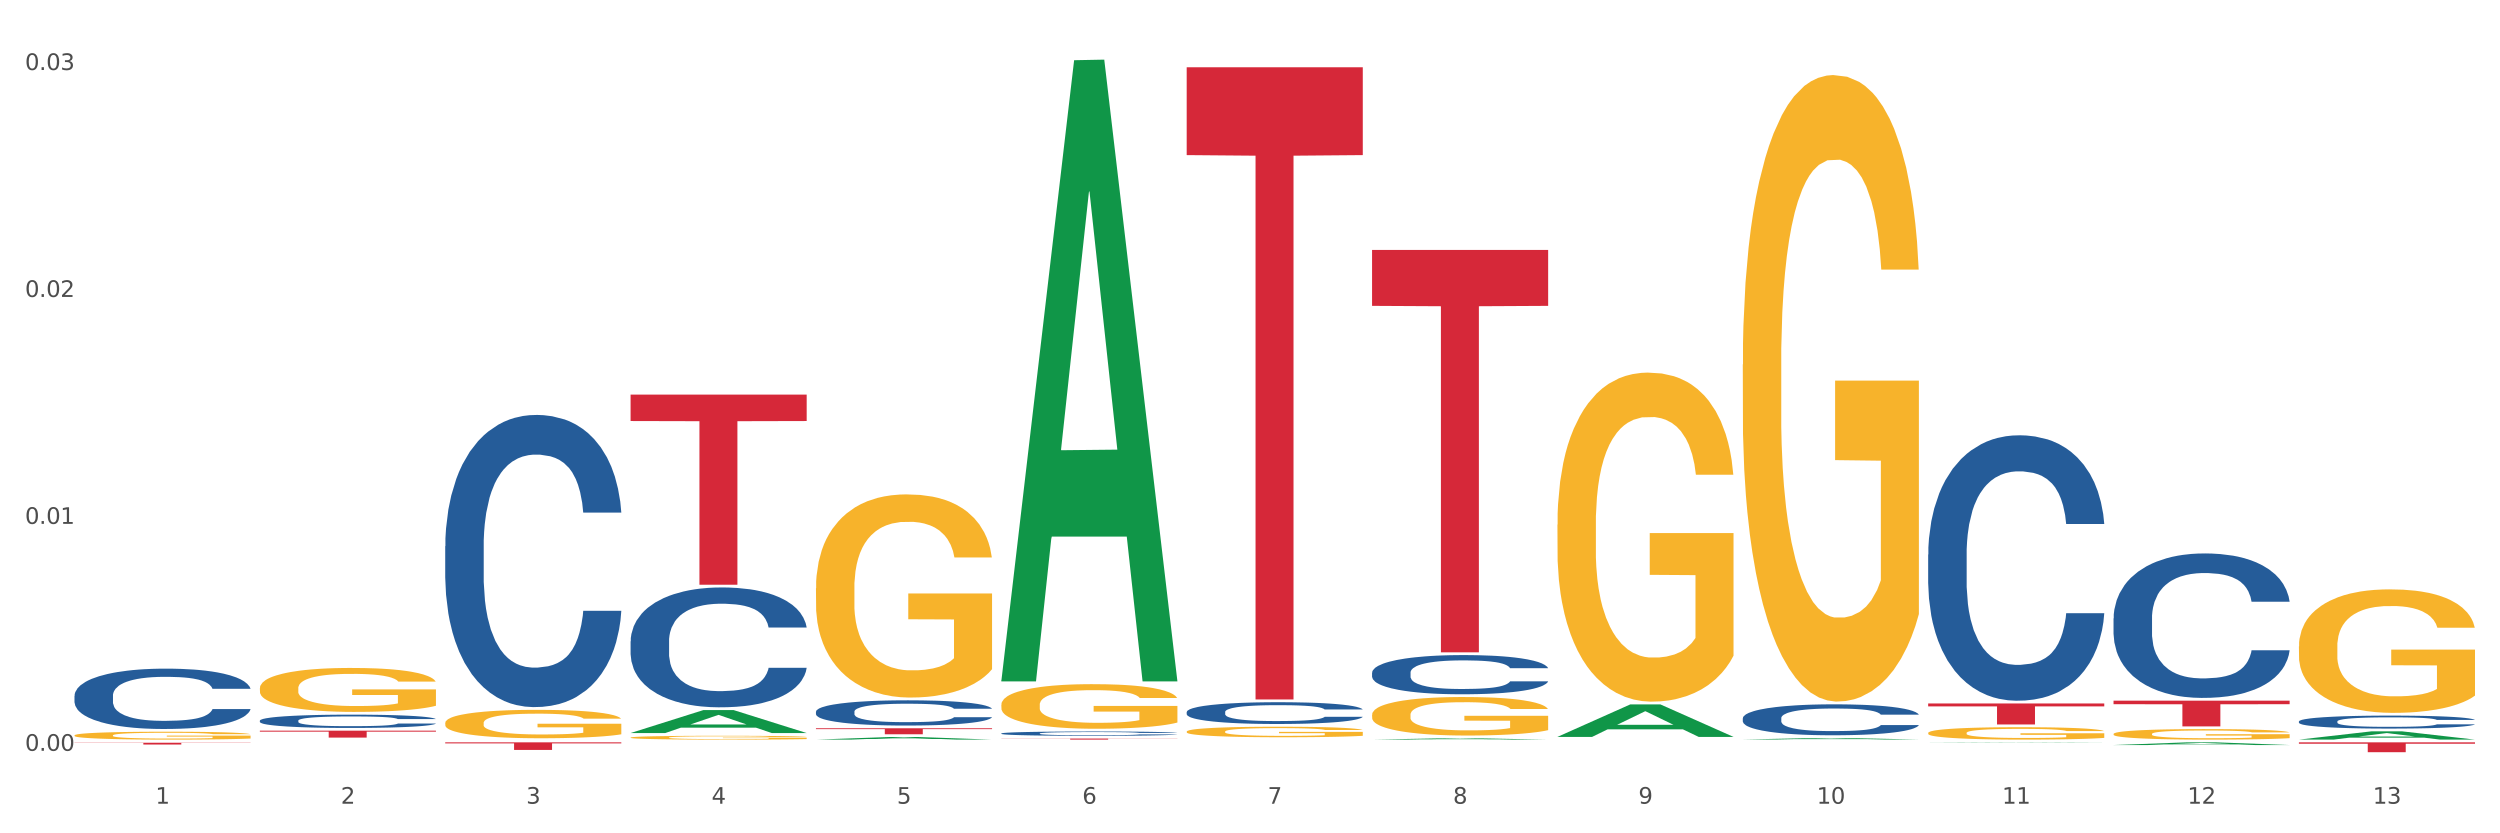 <?xml version="1.0" encoding="utf-8" standalone="no"?>
<!DOCTYPE svg PUBLIC "-//W3C//DTD SVG 1.1//EN"
  "http://www.w3.org/Graphics/SVG/1.1/DTD/svg11.dtd">
<svg xmlns:xlink="http://www.w3.org/1999/xlink" width="1080pt" height="360pt" viewBox="0 0 1080 360" xmlns="http://www.w3.org/2000/svg" version="1.1">
 <rect x="0" y="0" width="1080" height="360" fill="#333333" stroke="none"/>
 <defs>
  <style type="text/css">*{stroke-linejoin: round; stroke-linecap: butt}</style>
 </defs>
 <g id="figure_1">
  <g id="patch_1">
   <path d="M 0 360 
L 1080 360 
L 1080 0 
L 0 0 
z
" style="fill: #ffffff; stroke: #ffffff; stroke-linejoin: miter"/>
  </g>
  <g id="axes_1">
   <g id="matplotlib.axis_1">
    <g id="xtick_1">
     <g id="text_1">
      <!-- 1 -->
      <g style="fill: #4d4d4d" transform="translate(67.159 347.204) scale(0.096 -0.096)">
       <defs>
        <path id="DejaVuSans-31" d="M 794 531 
L 1825 531 
L 1825 4091 
L 703 3866 
L 703 4441 
L 1819 4666 
L 2450 4666 
L 2450 531 
L 3481 531 
L 3481 0 
L 794 0 
L 794 531 
z
" transform="scale(0.016)"/>
       </defs>
       <use xlink:href="#DejaVuSans-31"/>
      </g>
     </g>
    </g>
    <g id="xtick_2">
     <g id="text_2">
      <!-- 2 -->
      <g style="fill: #4d4d4d" transform="translate(147.238 347.204) scale(0.096 -0.096)">
       <defs>
        <path id="DejaVuSans-32" d="M 1228 531 
L 3431 531 
L 3431 0 
L 469 0 
L 469 531 
Q 828 903 1448 1529 
Q 2069 2156 2228 2338 
Q 2531 2678 2651 2914 
Q 2772 3150 2772 3378 
Q 2772 3750 2511 3984 
Q 2250 4219 1831 4219 
Q 1534 4219 1204 4116 
Q 875 4013 500 3803 
L 500 4441 
Q 881 4594 1212 4672 
Q 1544 4750 1819 4750 
Q 2544 4750 2975 4387 
Q 3406 4025 3406 3419 
Q 3406 3131 3298 2873 
Q 3191 2616 2906 2266 
Q 2828 2175 2409 1742 
Q 1991 1309 1228 531 
z
" transform="scale(0.016)"/>
       </defs>
       <use xlink:href="#DejaVuSans-32"/>
      </g>
     </g>
    </g>
    <g id="xtick_3">
     <g id="text_3">
      <!-- 3 -->
      <g style="fill: #4d4d4d" transform="translate(227.317 347.204) scale(0.096 -0.096)">
       <defs>
        <path id="DejaVuSans-33" d="M 2597 2516 
Q 3050 2419 3304 2112 
Q 3559 1806 3559 1356 
Q 3559 666 3084 287 
Q 2609 -91 1734 -91 
Q 1441 -91 1130 -33 
Q 819 25 488 141 
L 488 750 
Q 750 597 1062 519 
Q 1375 441 1716 441 
Q 2309 441 2620 675 
Q 2931 909 2931 1356 
Q 2931 1769 2642 2001 
Q 2353 2234 1838 2234 
L 1294 2234 
L 1294 2753 
L 1863 2753 
Q 2328 2753 2575 2939 
Q 2822 3125 2822 3475 
Q 2822 3834 2567 4026 
Q 2313 4219 1838 4219 
Q 1578 4219 1281 4162 
Q 984 4106 628 3988 
L 628 4550 
Q 988 4650 1302 4700 
Q 1616 4750 1894 4750 
Q 2613 4750 3031 4423 
Q 3450 4097 3450 3541 
Q 3450 3153 3228 2886 
Q 3006 2619 2597 2516 
z
" transform="scale(0.016)"/>
       </defs>
       <use xlink:href="#DejaVuSans-33"/>
      </g>
     </g>
    </g>
    <g id="xtick_4">
     <g id="text_4">
      <!-- 4 -->
      <g style="fill: #4d4d4d" transform="translate(307.396 347.204) scale(0.096 -0.096)">
       <defs>
        <path id="DejaVuSans-34" d="M 2419 4116 
L 825 1625 
L 2419 1625 
L 2419 4116 
z
M 2253 4666 
L 3047 4666 
L 3047 1625 
L 3713 1625 
L 3713 1100 
L 3047 1100 
L 3047 0 
L 2419 0 
L 2419 1100 
L 313 1100 
L 313 1709 
L 2253 4666 
z
" transform="scale(0.016)"/>
       </defs>
       <use xlink:href="#DejaVuSans-34"/>
      </g>
     </g>
    </g>
    <g id="xtick_5">
     <g id="text_5">
      <!-- 5 -->
      <g style="fill: #4d4d4d" transform="translate(387.475 347.204) scale(0.096 -0.096)">
       <defs>
        <path id="DejaVuSans-35" d="M 691 4666 
L 3169 4666 
L 3169 4134 
L 1269 4134 
L 1269 2991 
Q 1406 3038 1543 3061 
Q 1681 3084 1819 3084 
Q 2600 3084 3056 2656 
Q 3513 2228 3513 1497 
Q 3513 744 3044 326 
Q 2575 -91 1722 -91 
Q 1428 -91 1123 -41 
Q 819 9 494 109 
L 494 744 
Q 775 591 1075 516 
Q 1375 441 1709 441 
Q 2250 441 2565 725 
Q 2881 1009 2881 1497 
Q 2881 1984 2565 2268 
Q 2250 2553 1709 2553 
Q 1456 2553 1204 2497 
Q 953 2441 691 2322 
L 691 4666 
z
" transform="scale(0.016)"/>
       </defs>
       <use xlink:href="#DejaVuSans-35"/>
      </g>
     </g>
    </g>
    <g id="xtick_6">
     <g id="text_6">
      <!-- 6 -->
      <g style="fill: #4d4d4d" transform="translate(467.554 347.204) scale(0.096 -0.096)">
       <defs>
        <path id="DejaVuSans-36" d="M 2113 2584 
Q 1688 2584 1439 2293 
Q 1191 2003 1191 1497 
Q 1191 994 1439 701 
Q 1688 409 2113 409 
Q 2538 409 2786 701 
Q 3034 994 3034 1497 
Q 3034 2003 2786 2293 
Q 2538 2584 2113 2584 
z
M 3366 4563 
L 3366 3988 
Q 3128 4100 2886 4159 
Q 2644 4219 2406 4219 
Q 1781 4219 1451 3797 
Q 1122 3375 1075 2522 
Q 1259 2794 1537 2939 
Q 1816 3084 2150 3084 
Q 2853 3084 3261 2657 
Q 3669 2231 3669 1497 
Q 3669 778 3244 343 
Q 2819 -91 2113 -91 
Q 1303 -91 875 529 
Q 447 1150 447 2328 
Q 447 3434 972 4092 
Q 1497 4750 2381 4750 
Q 2619 4750 2861 4703 
Q 3103 4656 3366 4563 
z
" transform="scale(0.016)"/>
       </defs>
       <use xlink:href="#DejaVuSans-36"/>
      </g>
     </g>
    </g>
    <g id="xtick_7">
     <g id="text_7">
      <!-- 7 -->
      <g style="fill: #4d4d4d" transform="translate(547.634 347.204) scale(0.096 -0.096)">
       <defs>
        <path id="DejaVuSans-37" d="M 525 4666 
L 3525 4666 
L 3525 4397 
L 1831 0 
L 1172 0 
L 2766 4134 
L 525 4134 
L 525 4666 
z
" transform="scale(0.016)"/>
       </defs>
       <use xlink:href="#DejaVuSans-37"/>
      </g>
     </g>
    </g>
    <g id="xtick_8">
     <g id="text_8">
      <!-- 8 -->
      <g style="fill: #4d4d4d" transform="translate(627.713 347.204) scale(0.096 -0.096)">
       <defs>
        <path id="DejaVuSans-38" d="M 2034 2216 
Q 1584 2216 1326 1975 
Q 1069 1734 1069 1313 
Q 1069 891 1326 650 
Q 1584 409 2034 409 
Q 2484 409 2743 651 
Q 3003 894 3003 1313 
Q 3003 1734 2745 1975 
Q 2488 2216 2034 2216 
z
M 1403 2484 
Q 997 2584 770 2862 
Q 544 3141 544 3541 
Q 544 4100 942 4425 
Q 1341 4750 2034 4750 
Q 2731 4750 3128 4425 
Q 3525 4100 3525 3541 
Q 3525 3141 3298 2862 
Q 3072 2584 2669 2484 
Q 3125 2378 3379 2068 
Q 3634 1759 3634 1313 
Q 3634 634 3220 271 
Q 2806 -91 2034 -91 
Q 1263 -91 848 271 
Q 434 634 434 1313 
Q 434 1759 690 2068 
Q 947 2378 1403 2484 
z
M 1172 3481 
Q 1172 3119 1398 2916 
Q 1625 2713 2034 2713 
Q 2441 2713 2670 2916 
Q 2900 3119 2900 3481 
Q 2900 3844 2670 4047 
Q 2441 4250 2034 4250 
Q 1625 4250 1398 4047 
Q 1172 3844 1172 3481 
z
" transform="scale(0.016)"/>
       </defs>
       <use xlink:href="#DejaVuSans-38"/>
      </g>
     </g>
    </g>
    <g id="xtick_9">
     <g id="text_9">
      <!-- 9 -->
      <g style="fill: #4d4d4d" transform="translate(707.792 347.204) scale(0.096 -0.096)">
       <defs>
        <path id="DejaVuSans-39" d="M 703 97 
L 703 672 
Q 941 559 1184 500 
Q 1428 441 1663 441 
Q 2288 441 2617 861 
Q 2947 1281 2994 2138 
Q 2813 1869 2534 1725 
Q 2256 1581 1919 1581 
Q 1219 1581 811 2004 
Q 403 2428 403 3163 
Q 403 3881 828 4315 
Q 1253 4750 1959 4750 
Q 2769 4750 3195 4129 
Q 3622 3509 3622 2328 
Q 3622 1225 3098 567 
Q 2575 -91 1691 -91 
Q 1453 -91 1209 -44 
Q 966 3 703 97 
z
M 1959 2075 
Q 2384 2075 2632 2365 
Q 2881 2656 2881 3163 
Q 2881 3666 2632 3958 
Q 2384 4250 1959 4250 
Q 1534 4250 1286 3958 
Q 1038 3666 1038 3163 
Q 1038 2656 1286 2365 
Q 1534 2075 1959 2075 
z
" transform="scale(0.016)"/>
       </defs>
       <use xlink:href="#DejaVuSans-39"/>
      </g>
     </g>
    </g>
    <g id="xtick_10">
     <g id="text_10">
      <!-- 10 -->
      <g style="fill: #4d4d4d" transform="translate(784.817 347.204) scale(0.096 -0.096)">
       <defs>
        <path id="DejaVuSans-30" d="M 2034 4250 
Q 1547 4250 1301 3770 
Q 1056 3291 1056 2328 
Q 1056 1369 1301 889 
Q 1547 409 2034 409 
Q 2525 409 2770 889 
Q 3016 1369 3016 2328 
Q 3016 3291 2770 3770 
Q 2525 4250 2034 4250 
z
M 2034 4750 
Q 2819 4750 3233 4129 
Q 3647 3509 3647 2328 
Q 3647 1150 3233 529 
Q 2819 -91 2034 -91 
Q 1250 -91 836 529 
Q 422 1150 422 2328 
Q 422 3509 836 4129 
Q 1250 4750 2034 4750 
z
" transform="scale(0.016)"/>
       </defs>
       <use xlink:href="#DejaVuSans-31"/>
       <use xlink:href="#DejaVuSans-30" transform="translate(63.623 0)"/>
      </g>
     </g>
    </g>
    <g id="xtick_11">
     <g id="text_11">
      <!-- 11 -->
      <g style="fill: #4d4d4d" transform="translate(864.896 347.204) scale(0.096 -0.096)">
       <use xlink:href="#DejaVuSans-31"/>
       <use xlink:href="#DejaVuSans-31" transform="translate(63.623 0)"/>
      </g>
     </g>
    </g>
    <g id="xtick_12">
     <g id="text_12">
      <!-- 12 -->
      <g style="fill: #4d4d4d" transform="translate(944.975 347.204) scale(0.096 -0.096)">
       <use xlink:href="#DejaVuSans-31"/>
       <use xlink:href="#DejaVuSans-32" transform="translate(63.623 0)"/>
      </g>
     </g>
    </g>
    <g id="xtick_13">
     <g id="text_13">
      <!-- 13 -->
      <g style="fill: #4d4d4d" transform="translate(1025.054 347.204) scale(0.096 -0.096)">
       <use xlink:href="#DejaVuSans-31"/>
       <use xlink:href="#DejaVuSans-33" transform="translate(63.623 0)"/>
      </g>
     </g>
    </g>
    <g id="xtick_14"/>
    <g id="xtick_15"/>
    <g id="xtick_16"/>
    <g id="xtick_17"/>
    <g id="xtick_18"/>
    <g id="xtick_19"/>
    <g id="xtick_20"/>
    <g id="xtick_21"/>
    <g id="xtick_22"/>
    <g id="xtick_23"/>
    <g id="xtick_24"/>
    <g id="xtick_25"/>
   </g>
   <g id="matplotlib.axis_2">
    <g id="ytick_1">
     <g id="text_14">
      <!-- 0.00 -->
      <g style="fill: #4d4d4d" transform="translate(10.8 324.344) scale(0.096 -0.096)">
       <defs>
        <path id="DejaVuSans-2e" d="M 684 794 
L 1344 794 
L 1344 0 
L 684 0 
L 684 794 
z
" transform="scale(0.016)"/>
       </defs>
       <use xlink:href="#DejaVuSans-30"/>
       <use xlink:href="#DejaVuSans-2e" transform="translate(63.623 0)"/>
       <use xlink:href="#DejaVuSans-30" transform="translate(95.41 0)"/>
       <use xlink:href="#DejaVuSans-30" transform="translate(159.033 0)"/>
      </g>
     </g>
    </g>
    <g id="ytick_2">
     <g id="text_15">
      <!-- 0.01 -->
      <g style="fill: #4d4d4d" transform="translate(10.8 226.311) scale(0.096 -0.096)">
       <use xlink:href="#DejaVuSans-30"/>
       <use xlink:href="#DejaVuSans-2e" transform="translate(63.623 0)"/>
       <use xlink:href="#DejaVuSans-30" transform="translate(95.41 0)"/>
       <use xlink:href="#DejaVuSans-31" transform="translate(159.033 0)"/>
      </g>
     </g>
    </g>
    <g id="ytick_3">
     <g id="text_16">
      <!-- 0.02 -->
      <g style="fill: #4d4d4d" transform="translate(10.8 128.278) scale(0.096 -0.096)">
       <use xlink:href="#DejaVuSans-30"/>
       <use xlink:href="#DejaVuSans-2e" transform="translate(63.623 0)"/>
       <use xlink:href="#DejaVuSans-30" transform="translate(95.41 0)"/>
       <use xlink:href="#DejaVuSans-32" transform="translate(159.033 0)"/>
      </g>
     </g>
    </g>
    <g id="ytick_4">
     <g id="text_17">
      <!-- 0.03 -->
      <g style="fill: #4d4d4d" transform="translate(10.8 30.245) scale(0.096 -0.096)">
       <use xlink:href="#DejaVuSans-30"/>
       <use xlink:href="#DejaVuSans-2e" transform="translate(63.623 0)"/>
       <use xlink:href="#DejaVuSans-30" transform="translate(95.41 0)"/>
       <use xlink:href="#DejaVuSans-33" transform="translate(159.033 0)"/>
      </g>
     </g>
    </g>
    <g id="ytick_5"/>
    <g id="ytick_6"/>
    <g id="ytick_7"/>
   </g>
   <g id="PolyCollection_1">
    <path d="M 272.412 316.659 
L 272.491 316.65 
L 303.862 306.75 
L 316.881 306.741 
L 348.488 316.678 
L 333.429 316.678 
L 326.606 314.364 
L 294.215 314.364 
L 293.98 314.401 
L 287.392 316.678 
L 272.412 316.678 
L 272.412 316.659 
L 298.294 312.983 
L 322.528 312.974 
L 310.528 308.859 
L 310.372 308.84 
L 310.215 308.868 
L 298.215 312.974 
L 298.294 312.983 
L 272.412 316.659 
z
" clip-path="url(#p6f1406cae8)" style="fill: #109648"/>
    <path d="M 993.125 279.259 
L 993.215 279.211 
L 993.215 277.456 
L 993.394 275.946 
L 994.292 272.291 
L 995.64 269.27 
L 996.628 267.662 
L 997.616 266.346 
L 998.783 265.031 
L 1000.22 263.666 
L 1002.825 261.668 
L 1004.442 260.645 
L 1006.418 259.573 
L 1010.01 258.014 
L 1012.615 257.137 
L 1015.31 256.406 
L 1019.711 255.529 
L 1022.585 255.139 
L 1025.639 254.846 
L 1029.321 254.651 
L 1032.105 254.603 
L 1038.213 254.749 
L 1043.422 255.187 
L 1045.937 255.529 
L 1049.171 256.113 
L 1050.877 256.503 
L 1053.662 257.283 
L 1056.536 258.306 
L 1058.512 259.183 
L 1061.476 260.84 
L 1063.721 262.497 
L 1065.787 264.543 
L 1066.865 265.956 
L 1067.673 267.272 
L 1068.392 268.783 
L 1069.11 271.17 
L 1052.943 271.17 
L 1052.314 269.465 
L 1051.326 267.857 
L 1049.889 266.297 
L 1048.632 265.323 
L 1046.476 264.105 
L 1044.5 263.325 
L 1042.434 262.74 
L 1039.92 262.253 
L 1037.944 262.009 
L 1035.159 261.814 
L 1029.68 261.863 
L 1025.998 262.253 
L 1023.483 262.74 
L 1021.866 263.179 
L 1020.429 263.666 
L 1018.813 264.348 
L 1016.926 265.372 
L 1015.579 266.297 
L 1014.232 267.467 
L 1013.154 268.636 
L 1012.166 270.001 
L 1011.358 271.463 
L 1010.729 272.973 
L 1010.19 274.825 
L 1009.741 277.895 
L 1009.741 284.571 
L 1009.921 286.081 
L 1010.37 288.079 
L 1010.909 289.59 
L 1011.807 291.393 
L 1012.615 292.611 
L 1014.142 294.365 
L 1015.849 295.827 
L 1017.196 296.753 
L 1018.543 297.532 
L 1020.878 298.604 
L 1023.483 299.482 
L 1025.728 300.018 
L 1028.782 300.505 
L 1030.848 300.7 
L 1032.644 300.797 
L 1037.045 300.797 
L 1040.189 300.651 
L 1043.692 300.31 
L 1046.386 299.871 
L 1048.632 299.335 
L 1051.147 298.458 
L 1052.763 297.63 
L 1052.763 287.446 
L 1033.004 287.397 
L 1033.004 280.624 
L 1069.2 280.624 
L 1069.2 300.505 
L 1067.673 301.528 
L 1065.967 302.454 
L 1064.17 303.282 
L 1061.476 304.306 
L 1058.242 305.28 
L 1055.368 305.962 
L 1052.314 306.547 
L 1048.722 307.083 
L 1044.051 307.57 
L 1041.177 307.765 
L 1037.584 307.912 
L 1033.363 307.96 
L 1029.68 307.863 
L 1026.088 307.619 
L 1022.315 307.181 
L 1018.633 306.547 
L 1015.849 305.914 
L 1013.064 305.134 
L 1010.1 304.111 
L 1007.765 303.136 
L 1005.969 302.259 
L 1003.993 301.138 
L 1001.837 299.676 
L 1000.22 298.361 
L 998.783 296.996 
L 997.256 295.242 
L 996.179 293.732 
L 995.101 291.831 
L 994.472 290.418 
L 993.754 288.225 
L 993.215 285.155 
L 993.125 279.259 
z
" clip-path="url(#p6f1406cae8)" style="fill: #f7b32b"/>
    <path d="M 32.175 320.848 
L 108.25 320.848 
L 108.25 320.96 
L 78.325 320.96 
L 78.325 321.65 
L 61.92 321.65 
L 61.92 320.96 
L 32.175 320.96 
L 32.175 320.849 
L 32.175 320.848 
z
" clip-path="url(#p6f1406cae8)" style="fill: #d62839"/>
    <path d="M 112.254 315.658 
L 188.329 315.658 
L 188.329 316.074 
L 158.404 316.077 
L 158.404 318.654 
L 141.999 318.654 
L 141.999 316.077 
L 112.254 316.074 
L 112.254 315.661 
L 112.254 315.658 
z
" clip-path="url(#p6f1406cae8)" style="fill: #d62839"/>
    <path d="M 192.333 320.697 
L 268.408 320.697 
L 268.408 321.153 
L 238.483 321.156 
L 238.483 323.978 
L 222.078 323.978 
L 222.078 321.156 
L 192.333 321.153 
L 192.333 320.7 
L 192.333 320.697 
z
" clip-path="url(#p6f1406cae8)" style="fill: #d62839"/>
    <path d="M 272.412 170.47 
L 348.488 170.47 
L 348.488 181.883 
L 318.562 181.96 
L 318.562 252.597 
L 302.157 252.597 
L 302.157 181.96 
L 272.412 181.883 
L 272.412 170.547 
L 272.412 170.47 
z
" clip-path="url(#p6f1406cae8)" style="fill: #d62839"/>
    <path d="M 352.492 314.619 
L 428.567 314.619 
L 428.567 314.98 
L 398.641 314.982 
L 398.641 317.216 
L 382.237 317.216 
L 382.237 314.982 
L 352.492 314.98 
L 352.492 314.622 
L 352.492 314.619 
z
" clip-path="url(#p6f1406cae8)" style="fill: #d62839"/>
    <path d="M 432.571 319.05 
L 508.646 319.05 
L 508.646 319.115 
L 478.721 319.115 
L 478.721 319.517 
L 462.316 319.517 
L 462.316 319.115 
L 432.571 319.115 
L 432.571 319.05 
L 432.571 319.05 
z
" clip-path="url(#p6f1406cae8)" style="fill: #d62839"/>
    <path d="M 592.729 107.974 
L 668.804 107.974 
L 668.804 132.132 
L 638.879 132.295 
L 638.879 281.813 
L 622.474 281.813 
L 622.474 132.295 
L 592.729 132.132 
L 592.729 108.137 
L 592.729 107.974 
z
" clip-path="url(#p6f1406cae8)" style="fill: #d62839"/>
    <path d="M 832.967 303.9 
L 909.042 303.9 
L 909.042 305.161 
L 879.116 305.169 
L 879.116 312.97 
L 862.712 312.97 
L 862.712 305.169 
L 832.967 305.161 
L 832.967 303.909 
L 832.967 303.9 
z
" clip-path="url(#p6f1406cae8)" style="fill: #d62839"/>
    <path d="M 32.175 317.682 
L 32.265 317.679 
L 32.265 317.566 
L 32.444 317.47 
L 33.343 317.236 
L 34.69 317.043 
L 35.678 316.94 
L 36.666 316.856 
L 37.833 316.772 
L 39.271 316.685 
L 41.875 316.557 
L 43.492 316.492 
L 45.468 316.423 
L 49.061 316.323 
L 51.665 316.267 
L 54.36 316.22 
L 58.761 316.164 
L 61.635 316.139 
L 64.689 316.121 
L 68.371 316.108 
L 71.156 316.105 
L 77.263 316.115 
L 82.473 316.143 
L 84.988 316.164 
L 88.221 316.202 
L 89.927 316.227 
L 92.712 316.277 
L 95.586 316.342 
L 97.562 316.398 
L 100.526 316.504 
L 102.771 316.61 
L 104.837 316.741 
L 105.915 316.831 
L 106.723 316.915 
L 107.442 317.012 
L 108.16 317.165 
L 91.993 317.165 
L 91.365 317.055 
L 90.377 316.953 
L 88.939 316.853 
L 87.682 316.791 
L 85.526 316.713 
L 83.55 316.663 
L 81.485 316.626 
L 78.97 316.594 
L 76.994 316.579 
L 74.209 316.566 
L 68.731 316.569 
L 65.048 316.594 
L 62.533 316.626 
L 60.917 316.654 
L 59.479 316.685 
L 57.863 316.728 
L 55.977 316.794 
L 54.629 316.853 
L 53.282 316.928 
L 52.204 317.003 
L 51.216 317.09 
L 50.408 317.183 
L 49.779 317.28 
L 49.24 317.398 
L 48.791 317.594 
L 48.791 318.021 
L 48.971 318.118 
L 49.42 318.246 
L 49.959 318.342 
L 50.857 318.458 
L 51.665 318.535 
L 53.192 318.648 
L 54.899 318.741 
L 56.246 318.8 
L 57.593 318.85 
L 59.929 318.919 
L 62.533 318.975 
L 64.779 319.009 
L 67.832 319.04 
L 69.898 319.053 
L 71.695 319.059 
L 76.096 319.059 
L 79.239 319.049 
L 82.742 319.028 
L 85.437 319 
L 87.682 318.965 
L 90.197 318.909 
L 91.814 318.856 
L 91.814 318.205 
L 72.054 318.202 
L 72.054 317.769 
L 108.25 317.769 
L 108.25 319.04 
L 106.723 319.106 
L 105.017 319.165 
L 103.22 319.218 
L 100.526 319.283 
L 97.292 319.345 
L 94.418 319.389 
L 91.365 319.426 
L 87.772 319.461 
L 83.101 319.492 
L 80.227 319.504 
L 76.635 319.514 
L 72.413 319.517 
L 68.731 319.511 
L 65.138 319.495 
L 61.366 319.467 
L 57.683 319.426 
L 54.899 319.386 
L 52.114 319.336 
L 49.15 319.271 
L 46.815 319.208 
L 45.019 319.152 
L 43.043 319.081 
L 40.887 318.987 
L 39.271 318.903 
L 37.833 318.816 
L 36.307 318.704 
L 35.229 318.607 
L 34.151 318.486 
L 33.522 318.395 
L 32.804 318.255 
L 32.265 318.059 
L 32.175 317.682 
z
" clip-path="url(#p6f1406cae8)" style="fill: #f7b32b"/>
    <path d="M 993.125 311.66 
L 993.215 311.655 
L 993.215 311.511 
L 993.485 311.317 
L 994.474 310.958 
L 995.733 310.687 
L 997.891 310.369 
L 999.06 310.236 
L 1000.588 310.087 
L 1003.736 309.847 
L 1007.333 309.642 
L 1009.851 309.529 
L 1011.739 309.458 
L 1015.965 309.329 
L 1018.393 309.273 
L 1020.911 309.227 
L 1023.069 309.196 
L 1026.666 309.16 
L 1029.544 309.145 
L 1032.871 309.14 
L 1035.659 309.145 
L 1039.345 309.166 
L 1044.741 309.227 
L 1046.809 309.263 
L 1049.597 309.324 
L 1052.474 309.406 
L 1054.812 309.488 
L 1057.51 309.606 
L 1060.298 309.76 
L 1062.995 309.954 
L 1064.884 310.134 
L 1066.412 310.323 
L 1067.761 310.554 
L 1068.75 310.804 
L 1069.2 311.014 
L 1052.744 311.014 
L 1052.294 310.825 
L 1051.395 310.62 
L 1050.496 310.482 
L 1049.507 310.369 
L 1047.978 310.241 
L 1046.629 310.159 
L 1044.381 310.062 
L 1042.313 310 
L 1040.604 309.965 
L 1038.536 309.934 
L 1034.13 309.903 
L 1030.983 309.903 
L 1029.004 309.913 
L 1026.576 309.939 
L 1024.508 309.975 
L 1022.08 310.036 
L 1020.192 310.103 
L 1018.303 310.19 
L 1017.224 310.251 
L 1015.606 310.364 
L 1014.527 310.456 
L 1013.088 310.615 
L 1012.278 310.728 
L 1010.84 311.02 
L 1010.21 311.235 
L 1009.94 311.383 
L 1009.761 311.547 
L 1009.761 312.346 
L 1010.3 312.705 
L 1010.75 312.858 
L 1011.469 313.032 
L 1012.818 313.258 
L 1014.796 313.478 
L 1016.865 313.637 
L 1018.573 313.734 
L 1020.192 313.806 
L 1021.81 313.862 
L 1023.789 313.913 
L 1025.407 313.944 
L 1027.835 313.975 
L 1030.713 313.99 
L 1032.961 313.99 
L 1037.547 313.964 
L 1039.615 313.939 
L 1041.594 313.903 
L 1043.752 313.847 
L 1045.46 313.785 
L 1046.449 313.739 
L 1048.068 313.642 
L 1049.327 313.539 
L 1050.406 313.421 
L 1051.125 313.319 
L 1051.935 313.165 
L 1052.564 312.991 
L 1052.744 312.899 
L 1069.2 312.899 
L 1068.84 313.083 
L 1068.211 313.263 
L 1066.952 313.503 
L 1065.963 313.642 
L 1064.434 313.811 
L 1062.815 313.954 
L 1060.567 314.113 
L 1058.499 314.231 
L 1056.341 314.333 
L 1054.003 314.425 
L 1049.777 314.553 
L 1048.248 314.589 
L 1045.011 314.651 
L 1042.493 314.686 
L 1038.806 314.722 
L 1035.029 314.743 
L 1031.072 314.748 
L 1027.565 314.738 
L 1023.699 314.707 
L 1021.271 314.676 
L 1018.573 314.63 
L 1015.426 314.558 
L 1012.458 314.471 
L 1009.671 314.369 
L 1007.063 314.251 
L 1004.635 314.118 
L 1001.488 313.898 
L 999.15 313.683 
L 997.441 313.483 
L 996.272 313.314 
L 995.103 313.099 
L 994.474 312.95 
L 993.485 312.592 
L 993.125 312.259 
L 993.125 311.66 
z
" clip-path="url(#p6f1406cae8)" style="fill: #255c99"/>
    <path d="M 913.046 317.071 
L 913.135 317.067 
L 913.135 316.917 
L 913.315 316.789 
L 914.213 316.477 
L 915.561 316.22 
L 916.549 316.083 
L 917.537 315.971 
L 918.704 315.859 
L 920.141 315.742 
L 922.746 315.572 
L 924.363 315.485 
L 926.339 315.393 
L 929.931 315.261 
L 932.536 315.186 
L 935.231 315.124 
L 939.632 315.049 
L 942.506 315.016 
L 945.559 314.991 
L 949.242 314.974 
L 952.026 314.97 
L 958.134 314.982 
L 963.343 315.02 
L 965.858 315.049 
L 969.092 315.099 
L 970.798 315.132 
L 973.582 315.198 
L 976.457 315.285 
L 978.433 315.36 
L 981.397 315.501 
L 983.642 315.643 
L 985.708 315.817 
L 986.786 315.937 
L 987.594 316.05 
L 988.312 316.178 
L 989.031 316.382 
L 972.864 316.382 
L 972.235 316.236 
L 971.247 316.099 
L 969.81 315.966 
L 968.553 315.883 
L 966.397 315.78 
L 964.421 315.713 
L 962.355 315.663 
L 959.84 315.622 
L 957.864 315.601 
L 955.08 315.584 
L 949.601 315.589 
L 945.919 315.622 
L 943.404 315.663 
L 941.787 315.701 
L 940.35 315.742 
L 938.733 315.8 
L 936.847 315.888 
L 935.5 315.966 
L 934.153 316.066 
L 933.075 316.166 
L 932.087 316.282 
L 931.279 316.407 
L 930.65 316.535 
L 930.111 316.693 
L 929.662 316.955 
L 929.662 317.524 
L 929.841 317.652 
L 930.291 317.823 
L 930.829 317.951 
L 931.728 318.105 
L 932.536 318.209 
L 934.063 318.358 
L 935.769 318.483 
L 937.117 318.562 
L 938.464 318.628 
L 940.799 318.72 
L 943.404 318.794 
L 945.649 318.84 
L 948.703 318.882 
L 950.769 318.898 
L 952.565 318.906 
L 956.966 318.906 
L 960.11 318.894 
L 963.613 318.865 
L 966.307 318.828 
L 968.553 318.782 
L 971.068 318.707 
L 972.684 318.637 
L 972.684 317.769 
L 952.925 317.764 
L 952.925 317.187 
L 989.121 317.187 
L 989.121 318.882 
L 987.594 318.969 
L 985.887 319.048 
L 984.091 319.118 
L 981.397 319.205 
L 978.163 319.288 
L 975.289 319.347 
L 972.235 319.396 
L 968.643 319.442 
L 963.972 319.484 
L 961.098 319.5 
L 957.505 319.513 
L 953.284 319.517 
L 949.601 319.509 
L 946.009 319.488 
L 942.236 319.45 
L 938.554 319.396 
L 935.769 319.342 
L 932.985 319.276 
L 930.021 319.189 
L 927.686 319.106 
L 925.89 319.031 
L 923.914 318.935 
L 921.758 318.811 
L 920.141 318.699 
L 918.704 318.583 
L 917.177 318.433 
L 916.099 318.304 
L 915.022 318.142 
L 914.393 318.022 
L 913.674 317.835 
L 913.135 317.573 
L 913.046 317.071 
z
" clip-path="url(#p6f1406cae8)" style="fill: #f7b32b"/>
    <path d="M 913.046 267.128 
L 913.136 267.071 
L 913.136 265.475 
L 913.405 263.309 
L 914.395 259.318 
L 915.653 256.297 
L 917.812 252.763 
L 918.981 251.281 
L 920.509 249.628 
L 923.657 246.948 
L 927.254 244.668 
L 929.771 243.414 
L 931.66 242.616 
L 935.886 241.191 
L 938.314 240.564 
L 940.832 240.051 
L 942.99 239.709 
L 946.587 239.31 
L 949.465 239.139 
L 952.792 239.082 
L 955.579 239.139 
L 959.266 239.367 
L 964.662 240.051 
L 966.73 240.45 
L 969.518 241.134 
L 972.395 242.046 
L 974.733 242.958 
L 977.431 244.269 
L 980.218 245.979 
L 982.916 248.146 
L 984.805 250.141 
L 986.333 252.25 
L 987.682 254.815 
L 988.671 257.608 
L 989.121 259.945 
L 972.665 259.945 
L 972.215 257.836 
L 971.316 255.556 
L 970.417 254.017 
L 969.428 252.763 
L 967.899 251.338 
L 966.55 250.426 
L 964.302 249.343 
L 962.234 248.659 
L 960.525 248.26 
L 958.457 247.918 
L 954.051 247.575 
L 950.903 247.575 
L 948.925 247.69 
L 946.497 247.975 
L 944.429 248.374 
L 942.001 249.058 
L 940.113 249.799 
L 938.224 250.768 
L 937.145 251.452 
L 935.527 252.706 
L 934.447 253.732 
L 933.009 255.499 
L 932.199 256.753 
L 930.761 260.002 
L 930.131 262.397 
L 929.861 264.05 
L 929.681 265.874 
L 929.681 274.766 
L 930.221 278.757 
L 930.671 280.467 
L 931.39 282.405 
L 932.739 284.913 
L 934.717 287.364 
L 936.785 289.131 
L 938.494 290.215 
L 940.113 291.013 
L 941.731 291.64 
L 943.71 292.21 
L 945.328 292.552 
L 947.756 292.894 
L 950.634 293.065 
L 952.882 293.065 
L 957.468 292.78 
L 959.536 292.495 
L 961.514 292.096 
L 963.673 291.469 
L 965.381 290.785 
L 966.37 290.272 
L 967.989 289.189 
L 969.248 288.048 
L 970.327 286.737 
L 971.046 285.597 
L 971.856 283.887 
L 972.485 281.949 
L 972.665 280.923 
L 989.121 280.923 
L 988.761 282.975 
L 988.132 284.97 
L 986.873 287.649 
L 985.884 289.189 
L 984.355 291.07 
L 982.736 292.666 
L 980.488 294.433 
L 978.42 295.744 
L 976.262 296.884 
L 973.924 297.91 
L 969.697 299.335 
L 968.169 299.734 
L 964.931 300.418 
L 962.414 300.817 
L 958.727 301.216 
L 954.95 301.444 
L 950.993 301.501 
L 947.486 301.387 
L 943.62 301.045 
L 941.192 300.703 
L 938.494 300.19 
L 935.347 299.392 
L 932.379 298.423 
L 929.592 297.283 
L 926.984 295.972 
L 924.556 294.49 
L 921.409 292.039 
L 919.071 289.645 
L 917.362 287.421 
L 916.193 285.54 
L 915.024 283.146 
L 914.395 281.493 
L 913.405 277.503 
L 913.046 273.797 
L 913.046 267.128 
z
" clip-path="url(#p6f1406cae8)" style="fill: #255c99"/>
    <path d="M 752.887 310.275 
L 752.977 310.263 
L 752.977 309.921 
L 753.247 309.457 
L 754.236 308.602 
L 755.495 307.955 
L 757.653 307.198 
L 758.822 306.881 
L 760.351 306.527 
L 763.498 305.953 
L 767.095 305.464 
L 769.613 305.196 
L 771.501 305.025 
L 775.728 304.72 
L 778.156 304.585 
L 780.674 304.476 
L 782.832 304.402 
L 786.429 304.317 
L 789.306 304.28 
L 792.633 304.268 
L 795.421 304.28 
L 799.108 304.329 
L 804.503 304.476 
L 806.572 304.561 
L 809.359 304.707 
L 812.237 304.903 
L 814.575 305.098 
L 817.273 305.379 
L 820.06 305.745 
L 822.758 306.209 
L 824.646 306.637 
L 826.175 307.088 
L 827.524 307.638 
L 828.513 308.236 
L 828.963 308.737 
L 812.507 308.737 
L 812.057 308.285 
L 811.158 307.797 
L 810.258 307.467 
L 809.269 307.198 
L 807.741 306.893 
L 806.392 306.698 
L 804.144 306.466 
L 802.075 306.319 
L 800.367 306.234 
L 798.299 306.16 
L 793.892 306.087 
L 790.745 306.087 
L 788.767 306.112 
L 786.339 306.173 
L 784.271 306.258 
L 781.843 306.405 
L 779.954 306.563 
L 778.066 306.771 
L 776.987 306.917 
L 775.368 307.186 
L 774.289 307.406 
L 772.85 307.784 
L 772.041 308.053 
L 770.602 308.749 
L 769.973 309.262 
L 769.703 309.616 
L 769.523 310.007 
L 769.523 311.911 
L 770.063 312.766 
L 770.512 313.132 
L 771.232 313.547 
L 772.581 314.085 
L 774.559 314.61 
L 776.627 314.988 
L 778.336 315.22 
L 779.954 315.391 
L 781.573 315.525 
L 783.551 315.647 
L 785.17 315.721 
L 787.598 315.794 
L 790.475 315.831 
L 792.723 315.831 
L 797.31 315.77 
L 799.378 315.709 
L 801.356 315.623 
L 803.514 315.489 
L 805.223 315.342 
L 806.212 315.232 
L 807.831 315 
L 809.089 314.756 
L 810.169 314.475 
L 810.888 314.231 
L 811.697 313.865 
L 812.327 313.45 
L 812.507 313.23 
L 828.963 313.23 
L 828.603 313.669 
L 827.973 314.097 
L 826.714 314.671 
L 825.725 315 
L 824.197 315.403 
L 822.578 315.745 
L 820.33 316.124 
L 818.262 316.404 
L 816.104 316.649 
L 813.765 316.868 
L 809.539 317.174 
L 808.01 317.259 
L 804.773 317.406 
L 802.255 317.491 
L 798.568 317.577 
L 794.792 317.625 
L 790.835 317.638 
L 787.328 317.613 
L 783.461 317.54 
L 781.033 317.467 
L 778.336 317.357 
L 775.188 317.186 
L 772.221 316.978 
L 769.433 316.734 
L 766.825 316.453 
L 764.398 316.136 
L 761.25 315.611 
L 758.912 315.098 
L 757.204 314.622 
L 756.035 314.219 
L 754.866 313.706 
L 754.236 313.352 
L 753.247 312.497 
L 752.887 311.704 
L 752.887 310.275 
z
" clip-path="url(#p6f1406cae8)" style="fill: #255c99"/>
    <path d="M 592.729 290.603 
L 592.819 290.587 
L 592.819 290.154 
L 593.089 289.566 
L 594.078 288.484 
L 595.337 287.664 
L 597.495 286.705 
L 598.664 286.303 
L 600.193 285.854 
L 603.34 285.127 
L 606.937 284.509 
L 609.455 284.169 
L 611.343 283.952 
L 615.57 283.565 
L 617.998 283.395 
L 620.515 283.256 
L 622.674 283.163 
L 626.27 283.055 
L 629.148 283.009 
L 632.475 282.993 
L 635.263 283.009 
L 638.95 283.07 
L 644.345 283.256 
L 646.413 283.364 
L 649.201 283.55 
L 652.078 283.797 
L 654.417 284.045 
L 657.114 284.401 
L 659.902 284.865 
L 662.6 285.452 
L 664.488 285.994 
L 666.017 286.566 
L 667.365 287.262 
L 668.355 288.02 
L 668.804 288.654 
L 652.348 288.654 
L 651.899 288.082 
L 650.999 287.463 
L 650.1 287.045 
L 649.111 286.705 
L 647.582 286.318 
L 646.233 286.071 
L 643.985 285.777 
L 641.917 285.591 
L 640.209 285.483 
L 638.14 285.39 
L 633.734 285.298 
L 630.587 285.298 
L 628.608 285.329 
L 626.181 285.406 
L 624.112 285.514 
L 621.684 285.7 
L 619.796 285.901 
L 617.908 286.164 
L 616.829 286.349 
L 615.21 286.69 
L 614.131 286.968 
L 612.692 287.447 
L 611.883 287.788 
L 610.444 288.669 
L 609.814 289.319 
L 609.545 289.768 
L 609.365 290.262 
L 609.365 292.675 
L 609.904 293.758 
L 610.354 294.222 
L 611.073 294.748 
L 612.422 295.428 
L 614.401 296.093 
L 616.469 296.573 
L 618.177 296.867 
L 619.796 297.083 
L 621.415 297.253 
L 623.393 297.408 
L 625.012 297.501 
L 627.439 297.594 
L 630.317 297.64 
L 632.565 297.64 
L 637.151 297.563 
L 639.219 297.485 
L 641.198 297.377 
L 643.356 297.207 
L 645.064 297.021 
L 646.054 296.882 
L 647.672 296.588 
L 648.931 296.279 
L 650.01 295.923 
L 650.73 295.614 
L 651.539 295.15 
L 652.168 294.624 
L 652.348 294.346 
L 668.804 294.346 
L 668.445 294.902 
L 667.815 295.444 
L 666.556 296.171 
L 665.567 296.588 
L 664.038 297.099 
L 662.42 297.532 
L 660.172 298.011 
L 658.103 298.367 
L 655.945 298.676 
L 653.607 298.955 
L 649.381 299.341 
L 647.852 299.45 
L 644.615 299.635 
L 642.097 299.744 
L 638.41 299.852 
L 634.633 299.914 
L 630.677 299.929 
L 627.17 299.898 
L 623.303 299.805 
L 620.875 299.713 
L 618.177 299.573 
L 615.03 299.357 
L 612.063 299.094 
L 609.275 298.785 
L 606.667 298.429 
L 604.239 298.027 
L 601.092 297.362 
L 598.754 296.712 
L 597.045 296.109 
L 595.876 295.599 
L 594.707 294.949 
L 594.078 294.5 
L 593.089 293.418 
L 592.729 292.412 
L 592.729 290.603 
z
" clip-path="url(#p6f1406cae8)" style="fill: #255c99"/>
    <path d="M 512.65 307.583 
L 512.74 307.575 
L 512.74 307.334 
L 513.01 307.007 
L 513.999 306.406 
L 515.258 305.951 
L 517.416 305.418 
L 518.585 305.194 
L 520.114 304.945 
L 523.261 304.541 
L 526.858 304.198 
L 529.376 304.009 
L 531.264 303.888 
L 535.49 303.673 
L 537.918 303.579 
L 540.436 303.502 
L 542.594 303.45 
L 546.191 303.39 
L 549.069 303.364 
L 552.396 303.356 
L 555.184 303.364 
L 558.871 303.398 
L 564.266 303.502 
L 566.334 303.562 
L 569.122 303.665 
L 571.999 303.802 
L 574.337 303.94 
L 577.035 304.137 
L 579.823 304.395 
L 582.52 304.722 
L 584.409 305.023 
L 585.937 305.34 
L 587.286 305.727 
L 588.275 306.148 
L 588.725 306.5 
L 572.269 306.5 
L 571.819 306.183 
L 570.92 305.839 
L 570.021 305.607 
L 569.032 305.418 
L 567.503 305.203 
L 566.154 305.065 
L 563.906 304.902 
L 561.838 304.799 
L 560.129 304.739 
L 558.061 304.687 
L 553.655 304.636 
L 550.508 304.636 
L 548.529 304.653 
L 546.101 304.696 
L 544.033 304.756 
L 541.605 304.859 
L 539.717 304.971 
L 537.828 305.117 
L 536.749 305.22 
L 535.131 305.409 
L 534.052 305.564 
L 532.613 305.83 
L 531.804 306.019 
L 530.365 306.509 
L 529.735 306.87 
L 529.466 307.119 
L 529.286 307.394 
L 529.286 308.735 
L 529.825 309.336 
L 530.275 309.594 
L 530.994 309.886 
L 532.343 310.264 
L 534.321 310.634 
L 536.39 310.9 
L 538.098 311.063 
L 539.717 311.184 
L 541.335 311.278 
L 543.314 311.364 
L 544.932 311.416 
L 547.36 311.467 
L 550.238 311.493 
L 552.486 311.493 
L 557.072 311.45 
L 559.14 311.407 
L 561.119 311.347 
L 563.277 311.252 
L 564.985 311.149 
L 565.974 311.072 
L 567.593 310.909 
L 568.852 310.737 
L 569.931 310.539 
L 570.65 310.367 
L 571.46 310.109 
L 572.089 309.817 
L 572.269 309.663 
L 588.725 309.663 
L 588.365 309.972 
L 587.736 310.273 
L 586.477 310.677 
L 585.488 310.909 
L 583.959 311.192 
L 582.341 311.433 
L 580.092 311.699 
L 578.024 311.897 
L 575.866 312.069 
L 573.528 312.223 
L 569.302 312.438 
L 567.773 312.498 
L 564.536 312.601 
L 562.018 312.662 
L 558.331 312.722 
L 554.554 312.756 
L 550.598 312.765 
L 547.091 312.747 
L 543.224 312.696 
L 540.796 312.644 
L 538.098 312.567 
L 534.951 312.447 
L 531.983 312.301 
L 529.196 312.129 
L 526.588 311.931 
L 524.16 311.708 
L 521.013 311.338 
L 518.675 310.977 
L 516.966 310.642 
L 515.797 310.359 
L 514.628 309.998 
L 513.999 309.749 
L 513.01 309.147 
L 512.65 308.589 
L 512.65 307.583 
z
" clip-path="url(#p6f1406cae8)" style="fill: #255c99"/>
    <path d="M 432.571 316.844 
L 432.661 316.842 
L 432.661 316.794 
L 432.93 316.73 
L 433.92 316.61 
L 435.179 316.52 
L 437.337 316.415 
L 438.506 316.37 
L 440.034 316.321 
L 443.182 316.241 
L 446.779 316.173 
L 449.297 316.136 
L 451.185 316.112 
L 455.411 316.069 
L 457.839 316.05 
L 460.357 316.035 
L 462.515 316.025 
L 466.112 316.013 
L 468.99 316.008 
L 472.317 316.006 
L 475.105 316.008 
L 478.791 316.015 
L 484.187 316.035 
L 486.255 316.047 
L 489.043 316.067 
L 491.92 316.095 
L 494.258 316.122 
L 496.956 316.161 
L 499.744 316.212 
L 502.441 316.277 
L 504.33 316.336 
L 505.858 316.399 
L 507.207 316.476 
L 508.196 316.559 
L 508.646 316.629 
L 492.19 316.629 
L 491.74 316.566 
L 490.841 316.498 
L 489.942 316.452 
L 488.953 316.415 
L 487.424 316.372 
L 486.075 316.345 
L 483.827 316.313 
L 481.759 316.292 
L 480.05 316.28 
L 477.982 316.27 
L 473.576 316.26 
L 470.429 316.26 
L 468.45 316.263 
L 466.022 316.272 
L 463.954 316.284 
L 461.526 316.304 
L 459.638 316.326 
L 457.749 316.355 
L 456.67 316.376 
L 455.052 316.413 
L 453.973 316.444 
L 452.534 316.496 
L 451.724 316.534 
L 450.286 316.631 
L 449.656 316.702 
L 449.386 316.752 
L 449.207 316.806 
L 449.207 317.072 
L 449.746 317.191 
L 450.196 317.242 
L 450.915 317.3 
L 452.264 317.375 
L 454.242 317.448 
L 456.311 317.501 
L 458.019 317.533 
L 459.638 317.557 
L 461.256 317.576 
L 463.235 317.593 
L 464.853 317.603 
L 467.281 317.613 
L 470.159 317.618 
L 472.407 317.618 
L 476.993 317.61 
L 479.061 317.601 
L 481.039 317.589 
L 483.198 317.571 
L 484.906 317.55 
L 485.895 317.535 
L 487.514 317.502 
L 488.773 317.468 
L 489.852 317.429 
L 490.571 317.395 
L 491.381 317.344 
L 492.01 317.286 
L 492.19 317.256 
L 508.646 317.256 
L 508.286 317.317 
L 507.657 317.377 
L 506.398 317.457 
L 505.409 317.502 
L 503.88 317.559 
L 502.261 317.606 
L 500.013 317.659 
L 497.945 317.698 
L 495.787 317.732 
L 493.449 317.763 
L 489.222 317.805 
L 487.694 317.817 
L 484.457 317.838 
L 481.939 317.85 
L 478.252 317.862 
L 474.475 317.868 
L 470.518 317.87 
L 467.011 317.867 
L 463.145 317.857 
L 460.717 317.846 
L 458.019 317.831 
L 454.872 317.807 
L 451.904 317.778 
L 449.117 317.744 
L 446.509 317.705 
L 444.081 317.661 
L 440.934 317.588 
L 438.596 317.516 
L 436.887 317.45 
L 435.718 317.394 
L 434.549 317.322 
L 433.92 317.273 
L 432.93 317.154 
L 432.571 317.043 
L 432.571 316.844 
z
" clip-path="url(#p6f1406cae8)" style="fill: #255c99"/>
    <path d="M 352.492 307.431 
L 352.582 307.421 
L 352.582 307.142 
L 352.851 306.764 
L 353.84 306.066 
L 355.099 305.538 
L 357.258 304.92 
L 358.427 304.661 
L 359.955 304.372 
L 363.103 303.904 
L 366.699 303.506 
L 369.217 303.286 
L 371.106 303.147 
L 375.332 302.898 
L 377.76 302.788 
L 380.278 302.698 
L 382.436 302.639 
L 386.033 302.569 
L 388.911 302.539 
L 392.238 302.529 
L 395.025 302.539 
L 398.712 302.579 
L 404.108 302.698 
L 406.176 302.768 
L 408.963 302.888 
L 411.841 303.047 
L 414.179 303.207 
L 416.877 303.436 
L 419.664 303.735 
L 422.362 304.113 
L 424.25 304.462 
L 425.779 304.831 
L 427.128 305.279 
L 428.117 305.767 
L 428.567 306.176 
L 412.111 306.176 
L 411.661 305.807 
L 410.762 305.409 
L 409.863 305.14 
L 408.874 304.92 
L 407.345 304.671 
L 405.996 304.512 
L 403.748 304.323 
L 401.68 304.203 
L 399.971 304.133 
L 397.903 304.073 
L 393.497 304.014 
L 390.349 304.014 
L 388.371 304.034 
L 385.943 304.083 
L 383.875 304.153 
L 381.447 304.273 
L 379.559 304.402 
L 377.67 304.572 
L 376.591 304.691 
L 374.972 304.91 
L 373.893 305.09 
L 372.455 305.399 
L 371.645 305.618 
L 370.207 306.186 
L 369.577 306.604 
L 369.307 306.893 
L 369.127 307.212 
L 369.127 308.766 
L 369.667 309.464 
L 370.117 309.763 
L 370.836 310.102 
L 372.185 310.54 
L 374.163 310.968 
L 376.231 311.277 
L 377.94 311.467 
L 379.559 311.606 
L 381.177 311.716 
L 383.155 311.815 
L 384.774 311.875 
L 387.202 311.935 
L 390.08 311.965 
L 392.328 311.965 
L 396.914 311.915 
L 398.982 311.865 
L 400.96 311.795 
L 403.118 311.686 
L 404.827 311.566 
L 405.816 311.477 
L 407.435 311.287 
L 408.694 311.088 
L 409.773 310.859 
L 410.492 310.66 
L 411.302 310.361 
L 411.931 310.022 
L 412.111 309.843 
L 428.567 309.843 
L 428.207 310.201 
L 427.578 310.55 
L 426.319 311.018 
L 425.33 311.287 
L 423.801 311.616 
L 422.182 311.895 
L 419.934 312.204 
L 417.866 312.433 
L 415.708 312.632 
L 413.37 312.812 
L 409.143 313.061 
L 407.615 313.131 
L 404.377 313.25 
L 401.86 313.32 
L 398.173 313.39 
L 394.396 313.429 
L 390.439 313.439 
L 386.932 313.42 
L 383.066 313.36 
L 380.638 313.3 
L 377.94 313.21 
L 374.793 313.071 
L 371.825 312.901 
L 369.038 312.702 
L 366.43 312.473 
L 364.002 312.214 
L 360.854 311.785 
L 358.516 311.367 
L 356.808 310.978 
L 355.639 310.65 
L 354.47 310.231 
L 353.84 309.942 
L 352.851 309.245 
L 352.492 308.597 
L 352.492 307.431 
z
" clip-path="url(#p6f1406cae8)" style="fill: #255c99"/>
    <path d="M 272.412 277.044 
L 272.502 276.997 
L 272.502 275.673 
L 272.772 273.876 
L 273.761 270.566 
L 275.02 268.059 
L 277.178 265.127 
L 278.347 263.897 
L 279.876 262.526 
L 283.023 260.303 
L 286.62 258.412 
L 289.138 257.371 
L 291.027 256.709 
L 295.253 255.527 
L 297.681 255.007 
L 300.199 254.581 
L 302.357 254.297 
L 305.954 253.966 
L 308.831 253.824 
L 312.159 253.777 
L 314.946 253.824 
L 318.633 254.014 
L 324.028 254.581 
L 326.097 254.912 
L 328.884 255.48 
L 331.762 256.236 
L 334.1 256.993 
L 336.798 258.081 
L 339.585 259.499 
L 342.283 261.296 
L 344.171 262.952 
L 345.7 264.701 
L 347.049 266.83 
L 348.038 269.147 
L 348.488 271.086 
L 332.032 271.086 
L 331.582 269.336 
L 330.683 267.444 
L 329.784 266.167 
L 328.794 265.127 
L 327.266 263.945 
L 325.917 263.188 
L 323.669 262.29 
L 321.601 261.722 
L 319.892 261.391 
L 317.824 261.107 
L 313.418 260.824 
L 310.27 260.824 
L 308.292 260.918 
L 305.864 261.155 
L 303.796 261.486 
L 301.368 262.053 
L 299.479 262.668 
L 297.591 263.472 
L 296.512 264.039 
L 294.893 265.08 
L 293.814 265.931 
L 292.375 267.397 
L 291.566 268.437 
L 290.127 271.133 
L 289.498 273.119 
L 289.228 274.491 
L 289.048 276.004 
L 289.048 283.381 
L 289.588 286.692 
L 290.037 288.111 
L 290.757 289.718 
L 292.106 291.799 
L 294.084 293.833 
L 296.152 295.299 
L 297.861 296.197 
L 299.479 296.859 
L 301.098 297.38 
L 303.076 297.853 
L 304.695 298.136 
L 307.123 298.42 
L 310 298.562 
L 312.249 298.562 
L 316.835 298.325 
L 318.903 298.089 
L 320.881 297.758 
L 323.039 297.238 
L 324.748 296.67 
L 325.737 296.245 
L 327.356 295.346 
L 328.615 294.4 
L 329.694 293.313 
L 330.413 292.367 
L 331.222 290.948 
L 331.852 289.34 
L 332.032 288.489 
L 348.488 288.489 
L 348.128 290.191 
L 347.498 291.847 
L 346.24 294.069 
L 345.25 295.346 
L 343.722 296.907 
L 342.103 298.231 
L 339.855 299.697 
L 337.787 300.785 
L 335.629 301.73 
L 333.291 302.582 
L 329.064 303.764 
L 327.535 304.095 
L 324.298 304.662 
L 321.78 304.994 
L 318.094 305.325 
L 314.317 305.514 
L 310.36 305.561 
L 306.853 305.466 
L 302.986 305.183 
L 300.558 304.899 
L 297.861 304.473 
L 294.713 303.811 
L 291.746 303.007 
L 288.958 302.061 
L 286.351 300.974 
L 283.923 299.744 
L 280.775 297.711 
L 278.437 295.724 
L 276.729 293.88 
L 275.56 292.319 
L 274.391 290.333 
L 273.761 288.962 
L 272.772 285.651 
L 272.412 282.578 
L 272.412 277.044 
z
" clip-path="url(#p6f1406cae8)" style="fill: #255c99"/>
    <path d="M 192.333 235.963 
L 192.423 235.848 
L 192.423 232.62 
L 192.693 228.24 
L 193.682 220.171 
L 194.941 214.061 
L 197.099 206.914 
L 198.268 203.917 
L 199.797 200.574 
L 202.944 195.156 
L 206.541 190.546 
L 209.059 188.009 
L 210.947 186.396 
L 215.174 183.514 
L 217.602 182.246 
L 220.12 181.208 
L 222.278 180.517 
L 225.875 179.71 
L 228.752 179.364 
L 232.079 179.249 
L 234.867 179.364 
L 238.554 179.825 
L 243.949 181.208 
L 246.018 182.015 
L 248.805 183.399 
L 251.683 185.243 
L 254.021 187.087 
L 256.718 189.739 
L 259.506 193.197 
L 262.204 197.577 
L 264.092 201.612 
L 265.621 205.877 
L 266.97 211.064 
L 267.959 216.713 
L 268.408 221.439 
L 251.953 221.439 
L 251.503 217.174 
L 250.604 212.563 
L 249.704 209.45 
L 248.715 206.914 
L 247.187 204.032 
L 245.838 202.188 
L 243.59 199.998 
L 241.521 198.615 
L 239.813 197.808 
L 237.745 197.116 
L 233.338 196.424 
L 230.191 196.424 
L 228.213 196.655 
L 225.785 197.231 
L 223.717 198.038 
L 221.289 199.422 
L 219.4 200.92 
L 217.512 202.88 
L 216.433 204.263 
L 214.814 206.799 
L 213.735 208.874 
L 212.296 212.447 
L 211.487 214.983 
L 210.048 221.554 
L 209.419 226.396 
L 209.149 229.738 
L 208.969 233.427 
L 208.969 251.41 
L 209.509 259.479 
L 209.958 262.937 
L 210.678 266.857 
L 212.027 271.929 
L 214.005 276.885 
L 216.073 280.459 
L 217.782 282.649 
L 219.4 284.263 
L 221.019 285.531 
L 222.997 286.684 
L 224.616 287.375 
L 227.044 288.067 
L 229.921 288.413 
L 232.169 288.413 
L 236.755 287.836 
L 238.824 287.26 
L 240.802 286.453 
L 242.96 285.185 
L 244.669 283.802 
L 245.658 282.764 
L 247.276 280.574 
L 248.535 278.269 
L 249.615 275.617 
L 250.334 273.312 
L 251.143 269.854 
L 251.773 265.934 
L 251.953 263.859 
L 268.408 263.859 
L 268.049 268.009 
L 267.419 272.044 
L 266.16 277.462 
L 265.171 280.574 
L 263.643 284.378 
L 262.024 287.606 
L 259.776 291.179 
L 257.708 293.83 
L 255.549 296.136 
L 253.211 298.211 
L 248.985 301.093 
L 247.456 301.9 
L 244.219 303.283 
L 241.701 304.09 
L 238.014 304.897 
L 234.238 305.358 
L 230.281 305.473 
L 226.774 305.243 
L 222.907 304.551 
L 220.479 303.859 
L 217.782 302.822 
L 214.634 301.208 
L 211.667 299.248 
L 208.879 296.943 
L 206.271 294.292 
L 203.843 291.294 
L 200.696 286.338 
L 198.358 281.496 
L 196.65 277.001 
L 195.481 273.197 
L 194.312 268.355 
L 193.682 265.012 
L 192.693 256.943 
L 192.333 249.45 
L 192.333 235.963 
z
" clip-path="url(#p6f1406cae8)" style="fill: #255c99"/>
    <path d="M 112.254 311.31 
L 112.344 311.305 
L 112.344 311.158 
L 112.614 310.958 
L 113.603 310.59 
L 114.862 310.312 
L 117.02 309.986 
L 118.189 309.849 
L 119.718 309.697 
L 122.865 309.45 
L 126.462 309.24 
L 128.98 309.124 
L 130.868 309.051 
L 135.095 308.919 
L 137.523 308.862 
L 140.04 308.814 
L 142.199 308.783 
L 145.796 308.746 
L 148.673 308.73 
L 152 308.725 
L 154.788 308.73 
L 158.475 308.751 
L 163.87 308.814 
L 165.938 308.851 
L 168.726 308.914 
L 171.604 308.998 
L 173.942 309.082 
L 176.639 309.203 
L 179.427 309.361 
L 182.125 309.56 
L 184.013 309.744 
L 185.542 309.939 
L 186.891 310.175 
L 187.88 310.433 
L 188.329 310.648 
L 171.873 310.648 
L 171.424 310.454 
L 170.525 310.243 
L 169.625 310.102 
L 168.636 309.986 
L 167.107 309.855 
L 165.759 309.771 
L 163.51 309.671 
L 161.442 309.608 
L 159.734 309.571 
L 157.665 309.539 
L 153.259 309.508 
L 150.112 309.508 
L 148.134 309.518 
L 145.706 309.545 
L 143.637 309.581 
L 141.209 309.644 
L 139.321 309.713 
L 137.433 309.802 
L 136.354 309.865 
L 134.735 309.981 
L 133.656 310.075 
L 132.217 310.238 
L 131.408 310.354 
L 129.969 310.653 
L 129.34 310.874 
L 129.07 311.026 
L 128.89 311.194 
L 128.89 312.014 
L 129.43 312.382 
L 129.879 312.539 
L 130.599 312.718 
L 131.947 312.949 
L 133.926 313.175 
L 135.994 313.338 
L 137.702 313.438 
L 139.321 313.511 
L 140.94 313.569 
L 142.918 313.622 
L 144.537 313.653 
L 146.965 313.685 
L 149.842 313.7 
L 152.09 313.7 
L 156.676 313.674 
L 158.745 313.648 
L 160.723 313.611 
L 162.881 313.553 
L 164.59 313.49 
L 165.579 313.443 
L 167.197 313.343 
L 168.456 313.238 
L 169.535 313.117 
L 170.255 313.012 
L 171.064 312.855 
L 171.694 312.676 
L 171.873 312.581 
L 188.329 312.581 
L 187.97 312.771 
L 187.34 312.954 
L 186.081 313.201 
L 185.092 313.343 
L 183.563 313.517 
L 181.945 313.664 
L 179.697 313.827 
L 177.628 313.947 
L 175.47 314.052 
L 173.132 314.147 
L 168.906 314.278 
L 167.377 314.315 
L 164.14 314.378 
L 161.622 314.415 
L 157.935 314.452 
L 154.158 314.473 
L 150.202 314.478 
L 146.695 314.467 
L 142.828 314.436 
L 140.4 314.404 
L 137.702 314.357 
L 134.555 314.284 
L 131.588 314.194 
L 128.8 314.089 
L 126.192 313.968 
L 123.764 313.832 
L 120.617 313.606 
L 118.279 313.385 
L 116.57 313.18 
L 115.401 313.007 
L 114.232 312.786 
L 113.603 312.634 
L 112.614 312.266 
L 112.254 311.925 
L 112.254 311.31 
z
" clip-path="url(#p6f1406cae8)" style="fill: #255c99"/>
    <path d="M 32.175 300.567 
L 32.265 300.543 
L 32.265 299.876 
L 32.535 298.972 
L 33.524 297.305 
L 34.783 296.043 
L 36.941 294.566 
L 38.11 293.947 
L 39.639 293.257 
L 42.786 292.138 
L 46.383 291.185 
L 48.901 290.661 
L 50.789 290.328 
L 55.016 289.733 
L 57.443 289.471 
L 59.961 289.256 
L 62.119 289.113 
L 65.716 288.947 
L 68.594 288.875 
L 71.921 288.852 
L 74.709 288.875 
L 78.396 288.971 
L 83.791 289.256 
L 85.859 289.423 
L 88.647 289.709 
L 91.524 290.09 
L 93.862 290.471 
L 96.56 291.018 
L 99.348 291.733 
L 102.045 292.638 
L 103.934 293.471 
L 105.463 294.352 
L 106.811 295.424 
L 107.801 296.59 
L 108.25 297.567 
L 91.794 297.567 
L 91.345 296.686 
L 90.445 295.733 
L 89.546 295.09 
L 88.557 294.566 
L 87.028 293.971 
L 85.679 293.59 
L 83.431 293.138 
L 81.363 292.852 
L 79.655 292.685 
L 77.586 292.542 
L 73.18 292.4 
L 70.033 292.4 
L 68.054 292.447 
L 65.627 292.566 
L 63.558 292.733 
L 61.13 293.019 
L 59.242 293.328 
L 57.354 293.733 
L 56.274 294.019 
L 54.656 294.543 
L 53.577 294.971 
L 52.138 295.709 
L 51.329 296.233 
L 49.89 297.59 
L 49.26 298.591 
L 48.991 299.281 
L 48.811 300.043 
L 48.811 303.758 
L 49.35 305.425 
L 49.8 306.139 
L 50.519 306.949 
L 51.868 307.996 
L 53.847 309.02 
L 55.915 309.758 
L 57.623 310.211 
L 59.242 310.544 
L 60.861 310.806 
L 62.839 311.044 
L 64.457 311.187 
L 66.885 311.33 
L 69.763 311.401 
L 72.011 311.401 
L 76.597 311.282 
L 78.665 311.163 
L 80.644 310.997 
L 82.802 310.735 
L 84.51 310.449 
L 85.5 310.235 
L 87.118 309.782 
L 88.377 309.306 
L 89.456 308.758 
L 90.176 308.282 
L 90.985 307.568 
L 91.614 306.758 
L 91.794 306.329 
L 108.25 306.329 
L 107.89 307.187 
L 107.261 308.02 
L 106.002 309.139 
L 105.013 309.782 
L 103.484 310.568 
L 101.866 311.235 
L 99.618 311.973 
L 97.549 312.52 
L 95.391 312.997 
L 93.053 313.425 
L 88.827 314.021 
L 87.298 314.187 
L 84.061 314.473 
L 81.543 314.64 
L 77.856 314.806 
L 74.079 314.902 
L 70.123 314.925 
L 66.616 314.878 
L 62.749 314.735 
L 60.321 314.592 
L 57.623 314.378 
L 54.476 314.044 
L 51.509 313.64 
L 48.721 313.163 
L 46.113 312.616 
L 43.685 311.997 
L 40.538 310.973 
L 38.2 309.973 
L 36.491 309.044 
L 35.322 308.258 
L 34.153 307.258 
L 33.524 306.568 
L 32.535 304.901 
L 32.175 303.353 
L 32.175 300.567 
z
" clip-path="url(#p6f1406cae8)" style="fill: #255c99"/>
    <path d="M 913.046 302.681 
L 989.121 302.681 
L 989.121 304.225 
L 959.196 304.235 
L 959.196 313.79 
L 942.791 313.79 
L 942.791 304.235 
L 913.046 304.225 
L 913.046 302.692 
L 913.046 302.681 
z
" clip-path="url(#p6f1406cae8)" style="fill: #d62839"/>
    <path d="M 993.125 320.697 
L 1069.2 320.697 
L 1069.2 321.288 
L 1039.275 321.292 
L 1039.275 324.95 
L 1022.87 324.95 
L 1022.87 321.292 
L 993.125 321.288 
L 993.125 320.701 
L 993.125 320.697 
z
" clip-path="url(#p6f1406cae8)" style="fill: #d62839"/>
    <path d="M 832.967 239.569 
L 833.056 239.464 
L 833.056 236.532 
L 833.326 232.552 
L 834.315 225.221 
L 835.574 219.67 
L 837.732 213.177 
L 838.901 210.454 
L 840.43 207.417 
L 843.577 202.495 
L 847.174 198.306 
L 849.692 196.001 
L 851.581 194.535 
L 855.807 191.917 
L 858.235 190.765 
L 860.753 189.822 
L 862.911 189.194 
L 866.508 188.461 
L 869.385 188.147 
L 872.713 188.042 
L 875.5 188.147 
L 879.187 188.566 
L 884.583 189.822 
L 886.651 190.556 
L 889.438 191.812 
L 892.316 193.488 
L 894.654 195.164 
L 897.352 197.572 
L 900.139 200.714 
L 902.837 204.694 
L 904.725 208.36 
L 906.254 212.235 
L 907.603 216.947 
L 908.592 222.079 
L 909.042 226.373 
L 892.586 226.373 
L 892.136 222.498 
L 891.237 218.309 
L 890.338 215.481 
L 889.348 213.177 
L 887.82 210.559 
L 886.471 208.883 
L 884.223 206.893 
L 882.155 205.637 
L 880.446 204.903 
L 878.378 204.275 
L 873.972 203.647 
L 870.824 203.647 
L 868.846 203.856 
L 866.418 204.38 
L 864.35 205.113 
L 861.922 206.37 
L 860.033 207.731 
L 858.145 209.512 
L 857.066 210.768 
L 855.447 213.072 
L 854.368 214.957 
L 852.929 218.204 
L 852.12 220.508 
L 850.681 226.478 
L 850.052 230.876 
L 849.782 233.913 
L 849.602 237.265 
L 849.602 253.603 
L 850.142 260.934 
L 850.591 264.076 
L 851.311 267.636 
L 852.66 272.244 
L 854.638 276.748 
L 856.706 279.994 
L 858.415 281.984 
L 860.033 283.45 
L 861.652 284.602 
L 863.63 285.65 
L 865.249 286.278 
L 867.677 286.907 
L 870.554 287.221 
L 872.803 287.221 
L 877.389 286.697 
L 879.457 286.173 
L 881.435 285.44 
L 883.593 284.288 
L 885.302 283.032 
L 886.291 282.089 
L 887.91 280.099 
L 889.169 278.005 
L 890.248 275.596 
L 890.967 273.501 
L 891.776 270.359 
L 892.406 266.798 
L 892.586 264.913 
L 909.042 264.913 
L 908.682 268.684 
L 908.053 272.349 
L 906.794 277.271 
L 905.804 280.099 
L 904.276 283.555 
L 902.657 286.488 
L 900.409 289.734 
L 898.341 292.143 
L 896.183 294.238 
L 893.845 296.123 
L 889.618 298.741 
L 888.09 299.474 
L 884.852 300.731 
L 882.334 301.464 
L 878.648 302.197 
L 874.871 302.616 
L 870.914 302.721 
L 867.407 302.511 
L 863.54 301.883 
L 861.113 301.254 
L 858.415 300.312 
L 855.268 298.846 
L 852.3 297.065 
L 849.512 294.971 
L 846.905 292.562 
L 844.477 289.839 
L 841.329 285.336 
L 838.991 280.937 
L 837.283 276.853 
L 836.114 273.396 
L 834.945 268.998 
L 834.315 265.961 
L 833.326 258.63 
L 832.967 251.822 
L 832.967 239.569 
z
" clip-path="url(#p6f1406cae8)" style="fill: #255c99"/>
    <path d="M 832.967 316.63 
L 833.056 316.625 
L 833.056 316.449 
L 833.236 316.297 
L 834.134 315.929 
L 835.481 315.625 
L 836.469 315.463 
L 837.457 315.331 
L 838.625 315.199 
L 840.062 315.062 
L 842.667 314.861 
L 844.283 314.758 
L 846.259 314.65 
L 849.852 314.493 
L 852.457 314.405 
L 855.151 314.331 
L 859.552 314.243 
L 862.427 314.204 
L 865.48 314.174 
L 869.163 314.155 
L 871.947 314.15 
L 878.055 314.165 
L 883.264 314.209 
L 885.779 314.243 
L 889.012 314.302 
L 890.719 314.341 
L 893.503 314.42 
L 896.377 314.522 
L 898.353 314.611 
L 901.317 314.777 
L 903.563 314.944 
L 905.629 315.15 
L 906.706 315.292 
L 907.515 315.424 
L 908.233 315.576 
L 908.952 315.816 
L 892.785 315.816 
L 892.156 315.645 
L 891.168 315.483 
L 889.731 315.326 
L 888.474 315.228 
L 886.318 315.106 
L 884.342 315.027 
L 882.276 314.968 
L 879.761 314.919 
L 877.785 314.895 
L 875.001 314.875 
L 869.522 314.88 
L 865.84 314.919 
L 863.325 314.968 
L 861.708 315.013 
L 860.271 315.062 
L 858.654 315.13 
L 856.768 315.233 
L 855.421 315.326 
L 854.074 315.444 
L 852.996 315.562 
L 852.008 315.699 
L 851.199 315.846 
L 850.571 315.998 
L 850.032 316.184 
L 849.583 316.493 
L 849.583 317.164 
L 849.762 317.316 
L 850.211 317.517 
L 850.75 317.669 
L 851.648 317.85 
L 852.457 317.973 
L 853.984 318.149 
L 855.69 318.296 
L 857.038 318.39 
L 858.385 318.468 
L 860.72 318.576 
L 863.325 318.664 
L 865.57 318.718 
L 868.624 318.767 
L 870.69 318.787 
L 872.486 318.796 
L 876.887 318.796 
L 880.031 318.782 
L 883.534 318.747 
L 886.228 318.703 
L 888.474 318.649 
L 890.988 318.561 
L 892.605 318.478 
L 892.605 317.453 
L 872.845 317.448 
L 872.845 316.767 
L 909.042 316.767 
L 909.042 318.767 
L 907.515 318.87 
L 905.808 318.963 
L 904.012 319.046 
L 901.317 319.149 
L 898.084 319.247 
L 895.21 319.316 
L 892.156 319.375 
L 888.563 319.429 
L 883.893 319.478 
L 881.019 319.497 
L 877.426 319.512 
L 873.205 319.517 
L 869.522 319.507 
L 865.929 319.483 
L 862.157 319.438 
L 858.475 319.375 
L 855.69 319.311 
L 852.906 319.233 
L 849.942 319.13 
L 847.607 319.032 
L 845.81 318.943 
L 843.834 318.831 
L 841.679 318.684 
L 840.062 318.551 
L 838.625 318.414 
L 837.098 318.238 
L 836.02 318.086 
L 834.942 317.895 
L 834.314 317.752 
L 833.595 317.532 
L 833.056 317.223 
L 832.967 316.63 
z
" clip-path="url(#p6f1406cae8)" style="fill: #f7b32b"/>
    <path d="M 512.65 29.047 
L 588.725 29.047 
L 588.725 67.003 
L 558.8 67.259 
L 558.8 302.176 
L 542.395 302.176 
L 542.395 67.259 
L 512.65 67.003 
L 512.65 29.303 
L 512.65 29.047 
z
" clip-path="url(#p6f1406cae8)" style="fill: #d62839"/>
    <path d="M 672.808 226.649 
L 672.898 226.519 
L 672.898 221.845 
L 673.078 217.821 
L 673.976 208.084 
L 675.323 200.034 
L 676.311 195.75 
L 677.299 192.245 
L 678.467 188.739 
L 679.904 185.104 
L 682.508 179.781 
L 684.125 177.055 
L 686.101 174.199 
L 689.694 170.044 
L 692.299 167.708 
L 694.993 165.76 
L 699.394 163.423 
L 702.268 162.385 
L 705.322 161.606 
L 709.005 161.086 
L 711.789 160.957 
L 717.896 161.346 
L 723.106 162.514 
L 725.621 163.423 
L 728.854 164.981 
L 730.561 166.02 
L 733.345 168.097 
L 736.219 170.823 
L 738.195 173.16 
L 741.159 177.574 
L 743.405 181.988 
L 745.47 187.441 
L 746.548 191.206 
L 747.357 194.711 
L 748.075 198.736 
L 748.794 205.098 
L 732.626 205.098 
L 731.998 200.554 
L 731.01 196.269 
L 729.573 192.115 
L 728.315 189.518 
L 726.16 186.273 
L 724.184 184.196 
L 722.118 182.638 
L 719.603 181.339 
L 717.627 180.69 
L 714.843 180.171 
L 709.364 180.301 
L 705.681 181.339 
L 703.166 182.638 
L 701.55 183.806 
L 700.113 185.104 
L 698.496 186.922 
L 696.61 189.648 
L 695.263 192.115 
L 693.915 195.231 
L 692.837 198.347 
L 691.849 201.982 
L 691.041 205.877 
L 690.412 209.901 
L 689.873 214.835 
L 689.424 223.014 
L 689.424 240.8 
L 689.604 244.824 
L 690.053 250.147 
L 690.592 254.172 
L 691.49 258.976 
L 692.299 262.221 
L 693.825 266.895 
L 695.532 270.79 
L 696.879 273.256 
L 698.226 275.334 
L 700.562 278.19 
L 703.166 280.527 
L 705.412 281.955 
L 708.466 283.253 
L 710.531 283.772 
L 712.328 284.032 
L 716.729 284.032 
L 719.872 283.643 
L 723.375 282.734 
L 726.07 281.565 
L 728.315 280.137 
L 730.83 277.8 
L 732.447 275.593 
L 732.447 248.46 
L 712.687 248.33 
L 712.687 230.284 
L 748.883 230.284 
L 748.883 283.253 
L 747.357 285.979 
L 745.65 288.446 
L 743.854 290.653 
L 741.159 293.38 
L 737.926 295.976 
L 735.052 297.794 
L 731.998 299.352 
L 728.405 300.78 
L 723.735 302.078 
L 720.86 302.597 
L 717.268 302.987 
L 713.046 303.117 
L 709.364 302.857 
L 705.771 302.208 
L 701.999 301.039 
L 698.316 299.352 
L 695.532 297.664 
L 692.748 295.587 
L 689.784 292.86 
L 687.448 290.264 
L 685.652 287.927 
L 683.676 284.941 
L 681.52 281.046 
L 679.904 277.541 
L 678.467 273.906 
L 676.94 269.232 
L 675.862 265.207 
L 674.784 260.144 
L 674.155 256.379 
L 673.437 250.537 
L 672.898 242.358 
L 672.808 226.649 
z
" clip-path="url(#p6f1406cae8)" style="fill: #f7b32b"/>
    <path d="M 913.046 321.855 
L 913.124 321.854 
L 944.495 320.698 
L 957.514 320.697 
L 989.121 321.857 
L 974.063 321.857 
L 967.239 321.587 
L 934.849 321.587 
L 934.613 321.591 
L 928.025 321.857 
L 913.046 321.857 
L 913.046 321.855 
L 938.927 321.426 
L 963.161 321.424 
L 951.162 320.944 
L 951.005 320.942 
L 950.848 320.945 
L 938.848 321.424 
L 938.927 321.426 
L 913.046 321.855 
z
" clip-path="url(#p6f1406cae8)" style="fill: #109648"/>
    <path d="M 993.125 319.51 
L 993.203 319.507 
L 1024.574 315.931 
L 1037.594 315.928 
L 1069.2 319.517 
L 1054.142 319.517 
L 1047.319 318.681 
L 1014.928 318.681 
L 1014.693 318.695 
L 1008.105 319.517 
L 993.125 319.517 
L 993.125 319.51 
L 1019.006 318.182 
L 1043.24 318.179 
L 1031.241 316.693 
L 1031.084 316.686 
L 1030.927 316.696 
L 1018.928 318.179 
L 1019.006 318.182 
L 993.125 319.51 
z
" clip-path="url(#p6f1406cae8)" style="fill: #109648"/>
    <path d="M 752.887 157.492 
L 752.977 157.245 
L 752.977 148.346 
L 753.157 140.683 
L 754.055 122.144 
L 755.402 106.818 
L 756.39 98.66 
L 757.378 91.986 
L 758.546 85.312 
L 759.983 78.391 
L 762.588 68.256 
L 764.204 63.065 
L 766.18 57.627 
L 769.773 49.716 
L 772.378 45.267 
L 775.072 41.559 
L 779.473 37.11 
L 782.347 35.132 
L 785.401 33.649 
L 789.084 32.66 
L 791.868 32.413 
L 797.976 33.155 
L 803.185 35.379 
L 805.7 37.11 
L 808.933 40.076 
L 810.64 42.053 
L 813.424 46.009 
L 816.298 51.2 
L 818.274 55.649 
L 821.238 64.054 
L 823.484 72.458 
L 825.549 82.84 
L 826.627 90.009 
L 827.436 96.683 
L 828.154 104.346 
L 828.873 116.458 
L 812.706 116.458 
L 812.077 107.807 
L 811.089 99.649 
L 809.652 91.739 
L 808.394 86.795 
L 806.239 80.615 
L 804.263 76.66 
L 802.197 73.694 
L 799.682 71.222 
L 797.706 69.986 
L 794.922 68.997 
L 789.443 69.245 
L 785.76 71.222 
L 783.246 73.694 
L 781.629 75.919 
L 780.192 78.391 
L 778.575 81.851 
L 776.689 87.042 
L 775.342 91.739 
L 773.994 97.672 
L 772.917 103.604 
L 771.929 110.526 
L 771.12 117.941 
L 770.492 125.604 
L 769.953 134.998 
L 769.504 150.571 
L 769.504 184.436 
L 769.683 192.099 
L 770.132 202.234 
L 770.671 209.897 
L 771.569 219.043 
L 772.378 225.223 
L 773.905 234.122 
L 775.611 241.537 
L 776.958 246.234 
L 778.306 250.189 
L 780.641 255.627 
L 783.246 260.077 
L 785.491 262.796 
L 788.545 265.268 
L 790.611 266.257 
L 792.407 266.751 
L 796.808 266.751 
L 799.952 266.009 
L 803.454 264.279 
L 806.149 262.054 
L 808.394 259.335 
L 810.909 254.886 
L 812.526 250.683 
L 812.526 199.02 
L 792.766 198.773 
L 792.766 164.413 
L 828.963 164.413 
L 828.963 265.268 
L 827.436 270.459 
L 825.729 275.155 
L 823.933 279.358 
L 821.238 284.549 
L 818.005 289.493 
L 815.131 292.953 
L 812.077 295.92 
L 808.484 298.639 
L 803.814 301.111 
L 800.94 302.099 
L 797.347 302.841 
L 793.125 303.088 
L 789.443 302.594 
L 785.85 301.358 
L 782.078 299.133 
L 778.395 295.92 
L 775.611 292.706 
L 772.827 288.751 
L 769.863 283.56 
L 767.528 278.616 
L 765.731 274.167 
L 763.755 268.481 
L 761.6 261.066 
L 759.983 254.391 
L 758.546 247.47 
L 757.019 238.571 
L 755.941 230.908 
L 754.863 221.268 
L 754.235 214.099 
L 753.516 202.975 
L 752.977 187.402 
L 752.887 157.492 
z
" clip-path="url(#p6f1406cae8)" style="fill: #f7b32b"/>
    <path d="M 672.808 318.315 
L 672.887 318.302 
L 704.258 304.309 
L 717.277 304.296 
L 748.883 318.341 
L 733.825 318.341 
L 727.002 315.071 
L 694.611 315.071 
L 694.376 315.123 
L 687.788 318.341 
L 672.808 318.341 
L 672.808 318.315 
L 698.689 313.119 
L 722.924 313.106 
L 710.924 307.29 
L 710.767 307.264 
L 710.611 307.303 
L 698.611 313.106 
L 698.689 313.119 
L 672.808 318.315 
z
" clip-path="url(#p6f1406cae8)" style="fill: #109648"/>
    <path d="M 592.729 319.516 
L 592.807 319.515 
L 624.179 318.931 
L 637.198 318.931 
L 668.804 319.517 
L 653.746 319.517 
L 646.923 319.38 
L 614.532 319.38 
L 614.297 319.383 
L 607.709 319.517 
L 592.729 319.517 
L 592.729 319.516 
L 618.61 319.299 
L 642.845 319.298 
L 630.845 319.056 
L 630.688 319.054 
L 630.531 319.056 
L 618.532 319.298 
L 618.61 319.299 
L 592.729 319.516 
z
" clip-path="url(#p6f1406cae8)" style="fill: #109648"/>
    <path d="M 432.571 293.872 
L 432.649 293.619 
L 464.02 26.012 
L 477.039 25.759 
L 508.646 294.376 
L 493.588 294.376 
L 486.765 231.825 
L 454.374 231.825 
L 454.138 232.834 
L 447.551 294.376 
L 432.571 294.376 
L 432.571 293.872 
L 458.452 194.496 
L 482.686 194.244 
L 470.687 83.014 
L 470.53 82.509 
L 470.373 83.266 
L 458.374 194.244 
L 458.452 194.496 
L 432.571 293.872 
z
" clip-path="url(#p6f1406cae8)" style="fill: #109648"/>
    <path d="M 352.492 319.515 
L 352.57 319.514 
L 383.941 318.397 
L 396.96 318.396 
L 428.567 319.517 
L 413.509 319.517 
L 406.685 319.256 
L 374.295 319.256 
L 374.059 319.26 
L 367.471 319.517 
L 352.492 319.517 
L 352.492 319.515 
L 378.373 319.1 
L 402.607 319.099 
L 390.608 318.635 
L 390.451 318.633 
L 390.294 318.636 
L 378.294 319.099 
L 378.373 319.1 
L 352.492 319.515 
z
" clip-path="url(#p6f1406cae8)" style="fill: #109648"/>
    <path d="M 832.967 320.851 
L 833.045 320.85 
L 864.416 320.697 
L 877.435 320.697 
L 909.042 320.851 
L 893.984 320.851 
L 887.16 320.815 
L 854.769 320.815 
L 854.534 320.815 
L 847.946 320.851 
L 832.967 320.851 
L 832.967 320.851 
L 858.848 320.793 
L 883.082 320.793 
L 871.083 320.729 
L 870.926 320.729 
L 870.769 320.73 
L 858.769 320.793 
L 858.848 320.793 
L 832.967 320.851 
z
" clip-path="url(#p6f1406cae8)" style="fill: #109648"/>
    <path d="M 112.254 297.33 
L 112.344 297.312 
L 112.344 296.688 
L 112.524 296.15 
L 113.422 294.85 
L 114.769 293.774 
L 115.757 293.202 
L 116.745 292.734 
L 117.913 292.265 
L 119.35 291.78 
L 121.954 291.069 
L 123.571 290.704 
L 125.547 290.323 
L 129.14 289.768 
L 131.744 289.456 
L 134.439 289.195 
L 138.84 288.883 
L 141.714 288.744 
L 144.768 288.64 
L 148.45 288.571 
L 151.235 288.554 
L 157.342 288.606 
L 162.552 288.762 
L 165.067 288.883 
L 168.3 289.091 
L 170.007 289.23 
L 172.791 289.508 
L 175.665 289.872 
L 177.641 290.184 
L 180.605 290.774 
L 182.85 291.363 
L 184.916 292.092 
L 185.994 292.595 
L 186.802 293.063 
L 187.521 293.601 
L 188.24 294.451 
L 172.072 294.451 
L 171.444 293.844 
L 170.456 293.271 
L 169.019 292.716 
L 167.761 292.369 
L 165.606 291.936 
L 163.63 291.658 
L 161.564 291.45 
L 159.049 291.277 
L 157.073 291.19 
L 154.289 291.121 
L 148.81 291.138 
L 145.127 291.277 
L 142.612 291.45 
L 140.996 291.606 
L 139.559 291.78 
L 137.942 292.022 
L 136.056 292.387 
L 134.708 292.716 
L 133.361 293.133 
L 132.283 293.549 
L 131.295 294.034 
L 130.487 294.555 
L 129.858 295.092 
L 129.319 295.751 
L 128.87 296.844 
L 128.87 299.22 
L 129.05 299.758 
L 129.499 300.469 
L 130.038 301.007 
L 130.936 301.648 
L 131.744 302.082 
L 133.271 302.706 
L 134.978 303.227 
L 136.325 303.556 
L 137.672 303.834 
L 140.008 304.215 
L 142.612 304.527 
L 144.858 304.718 
L 147.912 304.892 
L 149.977 304.961 
L 151.774 304.996 
L 156.175 304.996 
L 159.318 304.944 
L 162.821 304.822 
L 165.516 304.666 
L 167.761 304.475 
L 170.276 304.163 
L 171.893 303.868 
L 171.893 300.244 
L 152.133 300.226 
L 152.133 297.815 
L 188.329 297.815 
L 188.329 304.892 
L 186.802 305.256 
L 185.096 305.585 
L 183.3 305.88 
L 180.605 306.245 
L 177.372 306.591 
L 174.497 306.834 
L 171.444 307.042 
L 167.851 307.233 
L 163.181 307.407 
L 160.306 307.476 
L 156.714 307.528 
L 152.492 307.545 
L 148.81 307.511 
L 145.217 307.424 
L 141.445 307.268 
L 137.762 307.042 
L 134.978 306.817 
L 132.194 306.539 
L 129.23 306.175 
L 126.894 305.828 
L 125.098 305.516 
L 123.122 305.117 
L 120.966 304.597 
L 119.35 304.129 
L 117.913 303.643 
L 116.386 303.019 
L 115.308 302.481 
L 114.23 301.804 
L 113.601 301.301 
L 112.883 300.521 
L 112.344 299.428 
L 112.254 297.33 
z
" clip-path="url(#p6f1406cae8)" style="fill: #f7b32b"/>
    <path d="M 192.333 312.326 
L 192.423 312.314 
L 192.423 311.911 
L 192.603 311.563 
L 193.501 310.722 
L 194.848 310.027 
L 195.836 309.657 
L 196.824 309.355 
L 197.992 309.052 
L 199.429 308.738 
L 202.034 308.278 
L 203.65 308.043 
L 205.626 307.796 
L 209.219 307.438 
L 211.824 307.236 
L 214.518 307.068 
L 218.919 306.866 
L 221.793 306.776 
L 224.847 306.709 
L 228.53 306.664 
L 231.314 306.653 
L 237.422 306.686 
L 242.631 306.787 
L 245.146 306.866 
L 248.379 307 
L 250.086 307.09 
L 252.87 307.269 
L 255.744 307.505 
L 257.72 307.707 
L 260.684 308.088 
L 262.93 308.469 
L 264.995 308.94 
L 266.073 309.265 
L 266.882 309.568 
L 267.6 309.915 
L 268.319 310.465 
L 252.152 310.465 
L 251.523 310.072 
L 250.535 309.702 
L 249.098 309.343 
L 247.84 309.119 
L 245.685 308.839 
L 243.709 308.66 
L 241.643 308.525 
L 239.128 308.413 
L 237.152 308.357 
L 234.368 308.312 
L 228.889 308.323 
L 225.206 308.413 
L 222.692 308.525 
L 221.075 308.626 
L 219.638 308.738 
L 218.021 308.895 
L 216.135 309.13 
L 214.788 309.343 
L 213.44 309.613 
L 212.363 309.882 
L 211.375 310.195 
L 210.566 310.532 
L 209.937 310.879 
L 209.399 311.305 
L 208.949 312.012 
L 208.949 313.548 
L 209.129 313.895 
L 209.578 314.355 
L 210.117 314.702 
L 211.015 315.117 
L 211.824 315.397 
L 213.351 315.801 
L 215.057 316.137 
L 216.404 316.35 
L 217.752 316.53 
L 220.087 316.776 
L 222.692 316.978 
L 224.937 317.101 
L 227.991 317.214 
L 230.057 317.258 
L 231.853 317.281 
L 236.254 317.281 
L 239.398 317.247 
L 242.9 317.169 
L 245.595 317.068 
L 247.84 316.944 
L 250.355 316.743 
L 251.972 316.552 
L 251.972 314.209 
L 232.212 314.198 
L 232.212 312.639 
L 268.408 312.639 
L 268.408 317.214 
L 266.882 317.449 
L 265.175 317.662 
L 263.379 317.853 
L 260.684 318.088 
L 257.451 318.312 
L 254.577 318.469 
L 251.523 318.604 
L 247.93 318.727 
L 243.26 318.839 
L 240.386 318.884 
L 236.793 318.918 
L 232.571 318.929 
L 228.889 318.906 
L 225.296 318.85 
L 221.524 318.749 
L 217.841 318.604 
L 215.057 318.458 
L 212.273 318.279 
L 209.309 318.043 
L 206.974 317.819 
L 205.177 317.617 
L 203.201 317.359 
L 201.046 317.023 
L 199.429 316.72 
L 197.992 316.406 
L 196.465 316.003 
L 195.387 315.655 
L 194.309 315.218 
L 193.681 314.893 
L 192.962 314.388 
L 192.423 313.682 
L 192.333 312.326 
z
" clip-path="url(#p6f1406cae8)" style="fill: #f7b32b"/>
    <path d="M 272.412 318.624 
L 272.502 318.623 
L 272.502 318.568 
L 272.682 318.521 
L 273.58 318.408 
L 274.927 318.314 
L 275.915 318.264 
L 276.903 318.223 
L 278.071 318.182 
L 279.508 318.14 
L 282.113 318.077 
L 283.729 318.046 
L 285.705 318.012 
L 289.298 317.964 
L 291.903 317.936 
L 294.597 317.914 
L 298.998 317.886 
L 301.873 317.874 
L 304.926 317.865 
L 308.609 317.859 
L 311.393 317.858 
L 317.501 317.862 
L 322.71 317.876 
L 325.225 317.886 
L 328.458 317.905 
L 330.165 317.917 
L 332.949 317.941 
L 335.823 317.973 
L 337.799 318 
L 340.763 318.052 
L 343.009 318.103 
L 345.075 318.167 
L 346.152 318.211 
L 346.961 318.252 
L 347.679 318.299 
L 348.398 318.373 
L 332.231 318.373 
L 331.602 318.32 
L 330.614 318.27 
L 329.177 318.221 
L 327.919 318.191 
L 325.764 318.153 
L 323.788 318.129 
L 321.722 318.111 
L 319.207 318.096 
L 317.231 318.088 
L 314.447 318.082 
L 308.968 318.083 
L 305.286 318.096 
L 302.771 318.111 
L 301.154 318.124 
L 299.717 318.14 
L 298.1 318.161 
L 296.214 318.193 
L 294.867 318.221 
L 293.52 318.258 
L 292.442 318.294 
L 291.454 318.336 
L 290.645 318.382 
L 290.017 318.429 
L 289.478 318.486 
L 289.029 318.582 
L 289.029 318.79 
L 289.208 318.837 
L 289.657 318.899 
L 290.196 318.946 
L 291.094 319.002 
L 291.903 319.04 
L 293.43 319.094 
L 295.136 319.14 
L 296.483 319.168 
L 297.831 319.193 
L 300.166 319.226 
L 302.771 319.253 
L 305.016 319.27 
L 308.07 319.285 
L 310.136 319.291 
L 311.932 319.294 
L 316.333 319.294 
L 319.477 319.29 
L 322.98 319.279 
L 325.674 319.265 
L 327.919 319.249 
L 330.434 319.221 
L 332.051 319.196 
L 332.051 318.879 
L 312.291 318.877 
L 312.291 318.667 
L 348.488 318.667 
L 348.488 319.285 
L 346.961 319.317 
L 345.254 319.346 
L 343.458 319.371 
L 340.763 319.403 
L 337.53 319.433 
L 334.656 319.455 
L 331.602 319.473 
L 328.009 319.49 
L 323.339 319.505 
L 320.465 319.511 
L 316.872 319.515 
L 312.651 319.517 
L 308.968 319.514 
L 305.375 319.506 
L 301.603 319.493 
L 297.921 319.473 
L 295.136 319.453 
L 292.352 319.429 
L 289.388 319.397 
L 287.053 319.367 
L 285.256 319.34 
L 283.28 319.305 
L 281.125 319.259 
L 279.508 319.218 
L 278.071 319.176 
L 276.544 319.121 
L 275.466 319.074 
L 274.388 319.015 
L 273.76 318.971 
L 273.041 318.903 
L 272.502 318.808 
L 272.412 318.624 
z
" clip-path="url(#p6f1406cae8)" style="fill: #f7b32b"/>
    <path d="M 352.492 254.134 
L 352.581 254.054 
L 352.581 251.168 
L 352.761 248.683 
L 353.659 242.671 
L 355.006 237.701 
L 355.994 235.056 
L 356.982 232.892 
L 358.15 230.727 
L 359.587 228.483 
L 362.192 225.196 
L 363.809 223.513 
L 365.785 221.749 
L 369.377 219.184 
L 371.982 217.741 
L 374.676 216.539 
L 379.078 215.096 
L 381.952 214.454 
L 385.005 213.973 
L 388.688 213.653 
L 391.472 213.573 
L 397.58 213.813 
L 402.789 214.535 
L 405.304 215.096 
L 408.538 216.058 
L 410.244 216.699 
L 413.028 217.982 
L 415.903 219.665 
L 417.879 221.108 
L 420.843 223.833 
L 423.088 226.559 
L 425.154 229.926 
L 426.232 232.25 
L 427.04 234.415 
L 427.758 236.9 
L 428.477 240.828 
L 412.31 240.828 
L 411.681 238.022 
L 410.693 235.377 
L 409.256 232.811 
L 407.999 231.208 
L 405.843 229.204 
L 403.867 227.922 
L 401.801 226.96 
L 399.286 226.158 
L 397.31 225.757 
L 394.526 225.437 
L 389.047 225.517 
L 385.365 226.158 
L 382.85 226.96 
L 381.233 227.681 
L 379.796 228.483 
L 378.179 229.605 
L 376.293 231.288 
L 374.946 232.811 
L 373.599 234.735 
L 372.521 236.659 
L 371.533 238.904 
L 370.724 241.308 
L 370.096 243.793 
L 369.557 246.84 
L 369.108 251.89 
L 369.108 262.872 
L 369.287 265.357 
L 369.737 268.644 
L 370.275 271.129 
L 371.174 274.094 
L 371.982 276.099 
L 373.509 278.984 
L 375.215 281.389 
L 376.563 282.912 
L 377.91 284.195 
L 380.245 285.958 
L 382.85 287.401 
L 385.095 288.283 
L 388.149 289.085 
L 390.215 289.405 
L 392.011 289.566 
L 396.412 289.566 
L 399.556 289.325 
L 403.059 288.764 
L 405.753 288.043 
L 407.999 287.161 
L 410.514 285.718 
L 412.13 284.355 
L 412.13 267.601 
L 392.37 267.521 
L 392.37 256.379 
L 428.567 256.379 
L 428.567 289.085 
L 427.04 290.768 
L 425.333 292.291 
L 423.537 293.654 
L 420.843 295.337 
L 417.609 296.94 
L 414.735 298.063 
L 411.681 299.025 
L 408.088 299.906 
L 403.418 300.708 
L 400.544 301.029 
L 396.951 301.269 
L 392.73 301.349 
L 389.047 301.189 
L 385.455 300.788 
L 381.682 300.067 
L 378 299.025 
L 375.215 297.983 
L 372.431 296.7 
L 369.467 295.017 
L 367.132 293.413 
L 365.335 291.97 
L 363.359 290.127 
L 361.204 287.722 
L 359.587 285.558 
L 358.15 283.313 
L 356.623 280.427 
L 355.545 277.942 
L 354.468 274.816 
L 353.839 272.491 
L 353.12 268.884 
L 352.581 263.834 
L 352.492 254.134 
z
" clip-path="url(#p6f1406cae8)" style="fill: #f7b32b"/>
    <path d="M 432.571 304.461 
L 432.661 304.443 
L 432.661 303.81 
L 432.84 303.264 
L 433.738 301.944 
L 435.086 300.853 
L 436.074 300.272 
L 437.062 299.797 
L 438.229 299.322 
L 439.666 298.829 
L 442.271 298.108 
L 443.888 297.738 
L 445.864 297.351 
L 449.456 296.788 
L 452.061 296.471 
L 454.756 296.207 
L 459.157 295.89 
L 462.031 295.749 
L 465.085 295.644 
L 468.767 295.573 
L 471.551 295.556 
L 477.659 295.609 
L 482.868 295.767 
L 485.383 295.89 
L 488.617 296.101 
L 490.323 296.242 
L 493.108 296.524 
L 495.982 296.893 
L 497.958 297.21 
L 500.922 297.809 
L 503.167 298.407 
L 505.233 299.146 
L 506.311 299.656 
L 507.119 300.132 
L 507.838 300.677 
L 508.556 301.539 
L 492.389 301.539 
L 491.76 300.923 
L 490.772 300.343 
L 489.335 299.78 
L 488.078 299.428 
L 485.922 298.988 
L 483.946 298.706 
L 481.88 298.495 
L 479.366 298.319 
L 477.39 298.231 
L 474.605 298.16 
L 469.126 298.178 
L 465.444 298.319 
L 462.929 298.495 
L 461.312 298.653 
L 459.875 298.829 
L 458.258 299.076 
L 456.372 299.445 
L 455.025 299.78 
L 453.678 300.202 
L 452.6 300.624 
L 451.612 301.117 
L 450.804 301.645 
L 450.175 302.191 
L 449.636 302.859 
L 449.187 303.968 
L 449.187 306.379 
L 449.367 306.925 
L 449.816 307.646 
L 450.355 308.192 
L 451.253 308.843 
L 452.061 309.283 
L 453.588 309.916 
L 455.295 310.444 
L 456.642 310.779 
L 457.989 311.06 
L 460.324 311.447 
L 462.929 311.764 
L 465.174 311.958 
L 468.228 312.134 
L 470.294 312.204 
L 472.09 312.239 
L 476.491 312.239 
L 479.635 312.187 
L 483.138 312.063 
L 485.832 311.905 
L 488.078 311.711 
L 490.593 311.395 
L 492.209 311.095 
L 492.209 307.417 
L 472.45 307.4 
L 472.45 304.954 
L 508.646 304.954 
L 508.646 312.134 
L 507.119 312.503 
L 505.413 312.838 
L 503.616 313.137 
L 500.922 313.507 
L 497.688 313.858 
L 494.814 314.105 
L 491.76 314.316 
L 488.168 314.51 
L 483.497 314.686 
L 480.623 314.756 
L 477.03 314.809 
L 472.809 314.826 
L 469.126 314.791 
L 465.534 314.703 
L 461.761 314.545 
L 458.079 314.316 
L 455.295 314.087 
L 452.51 313.806 
L 449.546 313.436 
L 447.211 313.084 
L 445.415 312.767 
L 443.439 312.363 
L 441.283 311.835 
L 439.666 311.359 
L 438.229 310.867 
L 436.702 310.233 
L 435.625 309.688 
L 434.547 309.001 
L 433.918 308.491 
L 433.199 307.699 
L 432.661 306.59 
L 432.571 304.461 
z
" clip-path="url(#p6f1406cae8)" style="fill: #f7b32b"/>
    <path d="M 512.65 316.049 
L 512.74 316.045 
L 512.74 315.895 
L 512.919 315.766 
L 513.818 315.454 
L 515.165 315.197 
L 516.153 315.059 
L 517.141 314.947 
L 518.308 314.835 
L 519.745 314.718 
L 522.35 314.548 
L 523.967 314.46 
L 525.943 314.369 
L 529.536 314.236 
L 532.14 314.161 
L 534.835 314.098 
L 539.236 314.023 
L 542.11 313.99 
L 545.164 313.965 
L 548.846 313.949 
L 551.631 313.944 
L 557.738 313.957 
L 562.948 313.994 
L 565.462 314.023 
L 568.696 314.073 
L 570.402 314.107 
L 573.187 314.173 
L 576.061 314.261 
L 578.037 314.335 
L 581.001 314.477 
L 583.246 314.618 
L 585.312 314.793 
L 586.39 314.914 
L 587.198 315.026 
L 587.917 315.155 
L 588.635 315.359 
L 572.468 315.359 
L 571.839 315.213 
L 570.851 315.076 
L 569.414 314.943 
L 568.157 314.86 
L 566.001 314.756 
L 564.025 314.689 
L 561.96 314.639 
L 559.445 314.597 
L 557.469 314.577 
L 554.684 314.56 
L 549.206 314.564 
L 545.523 314.597 
L 543.008 314.639 
L 541.391 314.677 
L 539.954 314.718 
L 538.338 314.776 
L 536.451 314.864 
L 535.104 314.943 
L 533.757 315.043 
L 532.679 315.142 
L 531.691 315.259 
L 530.883 315.384 
L 530.254 315.513 
L 529.715 315.671 
L 529.266 315.933 
L 529.266 316.503 
L 529.446 316.632 
L 529.895 316.802 
L 530.434 316.931 
L 531.332 317.085 
L 532.14 317.189 
L 533.667 317.339 
L 535.374 317.464 
L 536.721 317.543 
L 538.068 317.609 
L 540.403 317.701 
L 543.008 317.776 
L 545.254 317.821 
L 548.307 317.863 
L 550.373 317.88 
L 552.169 317.888 
L 556.571 317.888 
L 559.714 317.875 
L 563.217 317.846 
L 565.912 317.809 
L 568.157 317.763 
L 570.672 317.688 
L 572.289 317.618 
L 572.289 316.748 
L 552.529 316.744 
L 552.529 316.166 
L 588.725 316.166 
L 588.725 317.863 
L 587.198 317.95 
L 585.492 318.029 
L 583.695 318.1 
L 581.001 318.187 
L 577.767 318.271 
L 574.893 318.329 
L 571.839 318.379 
L 568.247 318.425 
L 563.576 318.466 
L 560.702 318.483 
L 557.109 318.495 
L 552.888 318.499 
L 549.206 318.491 
L 545.613 318.47 
L 541.841 318.433 
L 538.158 318.379 
L 535.374 318.325 
L 532.589 318.258 
L 529.625 318.171 
L 527.29 318.088 
L 525.494 318.013 
L 523.518 317.917 
L 521.362 317.792 
L 519.745 317.68 
L 518.308 317.564 
L 516.781 317.414 
L 515.704 317.285 
L 514.626 317.123 
L 513.997 317.002 
L 513.279 316.815 
L 512.74 316.553 
L 512.65 316.049 
z
" clip-path="url(#p6f1406cae8)" style="fill: #f7b32b"/>
    <path d="M 752.887 319.47 
L 752.966 319.469 
L 784.337 318.818 
L 797.356 318.817 
L 828.963 319.471 
L 813.904 319.471 
L 807.081 319.319 
L 774.69 319.319 
L 774.455 319.321 
L 767.867 319.471 
L 752.887 319.471 
L 752.887 319.47 
L 778.769 319.228 
L 803.003 319.227 
L 791.003 318.957 
L 790.847 318.955 
L 790.69 318.957 
L 778.69 319.227 
L 778.769 319.228 
L 752.887 319.47 
z
" clip-path="url(#p6f1406cae8)" style="fill: #109648"/>
    <path d="M 592.729 308.799 
L 592.819 308.784 
L 592.819 308.237 
L 592.999 307.766 
L 593.897 306.626 
L 595.244 305.684 
L 596.232 305.182 
L 597.22 304.772 
L 598.388 304.361 
L 599.825 303.936 
L 602.429 303.313 
L 604.046 302.994 
L 606.022 302.659 
L 609.615 302.173 
L 612.219 301.899 
L 614.914 301.671 
L 619.315 301.398 
L 622.189 301.276 
L 625.243 301.185 
L 628.925 301.124 
L 631.71 301.109 
L 637.817 301.155 
L 643.027 301.291 
L 645.542 301.398 
L 648.775 301.58 
L 650.482 301.702 
L 653.266 301.945 
L 656.14 302.264 
L 658.116 302.538 
L 661.08 303.054 
L 663.325 303.571 
L 665.391 304.209 
L 666.469 304.65 
L 667.277 305.06 
L 667.996 305.532 
L 668.714 306.276 
L 652.547 306.276 
L 651.919 305.744 
L 650.931 305.243 
L 649.494 304.756 
L 648.236 304.453 
L 646.08 304.073 
L 644.105 303.829 
L 642.039 303.647 
L 639.524 303.495 
L 637.548 303.419 
L 634.764 303.358 
L 629.285 303.373 
L 625.602 303.495 
L 623.087 303.647 
L 621.471 303.784 
L 620.033 303.936 
L 618.417 304.149 
L 616.531 304.468 
L 615.183 304.756 
L 613.836 305.121 
L 612.758 305.486 
L 611.77 305.912 
L 610.962 306.367 
L 610.333 306.839 
L 609.794 307.416 
L 609.345 308.374 
L 609.345 310.456 
L 609.525 310.927 
L 609.974 311.55 
L 610.513 312.021 
L 611.411 312.583 
L 612.219 312.963 
L 613.746 313.511 
L 615.453 313.967 
L 616.8 314.255 
L 618.147 314.498 
L 620.483 314.833 
L 623.087 315.106 
L 625.333 315.274 
L 628.386 315.426 
L 630.452 315.486 
L 632.249 315.517 
L 636.65 315.517 
L 639.793 315.471 
L 643.296 315.365 
L 645.991 315.228 
L 648.236 315.061 
L 650.751 314.787 
L 652.368 314.529 
L 652.368 311.352 
L 632.608 311.337 
L 632.608 309.225 
L 668.804 309.225 
L 668.804 315.426 
L 667.277 315.745 
L 665.571 316.033 
L 663.774 316.292 
L 661.08 316.611 
L 657.847 316.915 
L 654.972 317.128 
L 651.919 317.31 
L 648.326 317.477 
L 643.655 317.629 
L 640.781 317.69 
L 637.189 317.736 
L 632.967 317.751 
L 629.285 317.72 
L 625.692 317.644 
L 621.92 317.508 
L 618.237 317.31 
L 615.453 317.113 
L 612.668 316.869 
L 609.705 316.55 
L 607.369 316.246 
L 605.573 315.973 
L 603.597 315.623 
L 601.441 315.167 
L 599.825 314.757 
L 598.388 314.331 
L 596.861 313.784 
L 595.783 313.313 
L 594.705 312.72 
L 594.076 312.28 
L 593.358 311.596 
L 592.819 310.638 
L 592.729 308.799 
z
" clip-path="url(#p6f1406cae8)" style="fill: #f7b32b"/>
   </g>
  </g>
 </g>
 <defs>
  <clipPath id="p6f1406cae8">
   <rect x="32.175" y="10.8" width="1037.025" height="329.109"/>
  </clipPath>
 </defs>
</svg>
